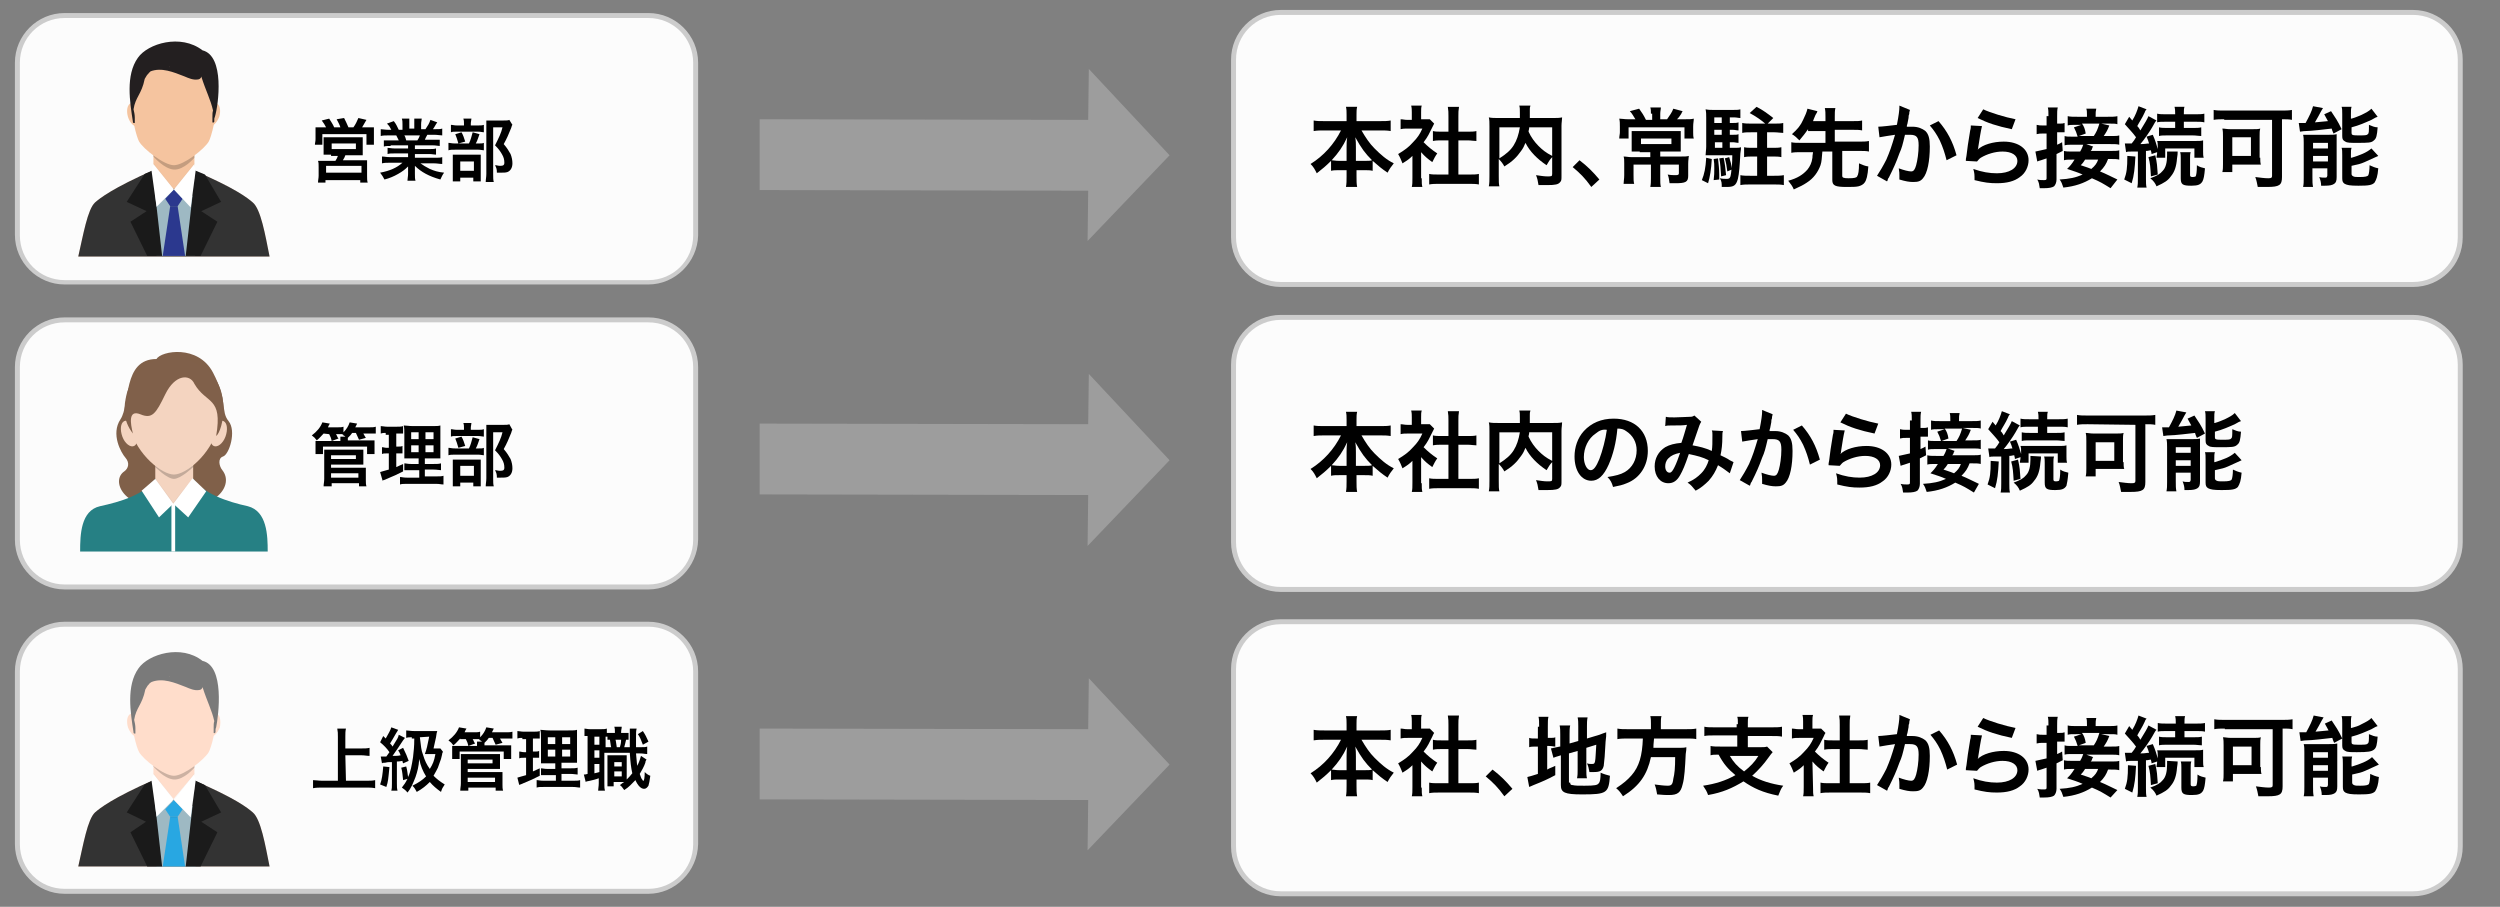 <?xml version="1.0" encoding="utf-8"?>
<!-- Generator: Adobe Illustrator 29.0.1, SVG Export Plug-In . SVG Version: 9.03 Build 54978)  -->
<svg version="1.0" id="Layer_1" xmlns="http://www.w3.org/2000/svg" xmlns:xlink="http://www.w3.org/1999/xlink" x="0px" y="0px"
	 viewBox="0 0 402.5 146" style="enable-background:new 0 0 402.5 146;" xml:space="preserve">
<rect x="0" y="0" width="402.5" height="146" fill="#808080" stroke="none"/>
<style type="text/css">
	.st0{fill-rule:evenodd;clip-rule:evenodd;fill:#FCFCFC;}
	.st1{fill:#CCCCCC;}
	.st2{fill-rule:evenodd;clip-rule:evenodd;fill:#FFDDCB;}
	.st3{fill-rule:evenodd;clip-rule:evenodd;fill:#333333;}
	.st4{fill-rule:evenodd;clip-rule:evenodd;fill:#F5C49F;}
	.st5{fill-rule:evenodd;clip-rule:evenodd;fill:#9EB9C3;}
	.st6{fill-rule:evenodd;clip-rule:evenodd;fill:#1A1A1A;}
	.st7{fill-rule:evenodd;clip-rule:evenodd;fill:#1B1B1B;}
	.st8{fill-rule:evenodd;clip-rule:evenodd;fill:#2B388E;}
	.st9{fill-rule:evenodd;clip-rule:evenodd;fill:#FFFFFF;}
	.st10{opacity:0.2;enable-background:new    ;}
	.st11{fill:#231F20;}
	.st12{opacity:5.000000e-02;enable-background:new    ;}
	.st13{opacity:0.1;fill-rule:evenodd;clip-rule:evenodd;enable-background:new    ;}
	.st14{fill:#9D9D9D;}
	.st15{fill-rule:evenodd;clip-rule:evenodd;fill:#806049;}
	.st16{fill-rule:evenodd;clip-rule:evenodd;fill:#268084;}
	.st17{fill-rule:evenodd;clip-rule:evenodd;fill:#F4D4C0;}
	.st18{opacity:0.2;fill-rule:evenodd;clip-rule:evenodd;enable-background:new    ;}
	.st19{fill-rule:evenodd;clip-rule:evenodd;fill:#80604A;}
	.st20{opacity:5.000000e-02;fill-rule:evenodd;clip-rule:evenodd;enable-background:new    ;}
	.st21{fill-rule:evenodd;clip-rule:evenodd;fill:#28A7E2;}
	.st22{fill:#7A7A7A;}
</style>
<g>
	<path class="st0" d="M104.4,45.4h-94c-4.2,0-7.6-3.4-7.6-7.6V10.1c0-4.2,3.4-7.6,7.6-7.6h94c4.2,0,7.6,3.4,7.6,7.6v27.8
		C111.9,42,108.5,45.4,104.4,45.4z"/>
	<path class="st1" d="M104.4,45.8h-94c-4.4,0-8-3.6-8-8V10.1c0-4.4,3.6-8,8-8h94c4.4,0,8,3.6,8,8v27.8
		C112.3,42.2,108.7,45.8,104.4,45.8z M10.4,2.9c-4,0-7.2,3.2-7.2,7.2v27.8c0,4,3.2,7.2,7.2,7.2h94c4,0,7.2-3.2,7.2-7.2V10.1
		c0-4-3.2-7.2-7.2-7.2C104.4,2.9,10.4,2.9,10.4,2.9z"/>
</g>
<g>
	<path class="st0" d="M388.5,45.9H206.2c-4.2,0-7.6-3.4-7.6-7.6V9.6c0-4.2,3.4-7.6,7.6-7.6h182.3c4.2,0,7.6,3.4,7.6,7.6v28.6
		C396.1,42.5,392.7,45.9,388.5,45.9z"/>
	<path class="st1" d="M388.5,46.2H206.2c-4.4,0-8-3.6-8-8V9.6c0-4.4,3.6-8,8-8h182.3c4.4,0,8,3.6,8,8v28.6
		C396.5,42.7,392.9,46.2,388.5,46.2z M206.2,2.4c-4,0-7.2,3.2-7.2,7.2v28.6c0,4,3.2,7.2,7.2,7.2h182.3c4,0,7.2-3.2,7.2-7.2V9.6
		c0-4-3.2-7.2-7.2-7.2C388.5,2.4,206.2,2.4,206.2,2.4z"/>
</g>
<g>
	<path class="st2" d="M24.9,27.3c-6.8,3-8.8,4.6-9.6,5.3c-1.2,1.1-1.9,5.2-2.7,8.7H28h15.4c-0.7-3.5-1.4-7.6-2.7-8.7
		c-0.8-0.7-2.8-2.3-9.6-5.2L24.9,27.3z"/>
	<path class="st3" d="M24.9,27.3c-6.8,3-8.8,4.6-9.6,5.3c-1.2,1.1-1.9,5.2-2.7,8.7H28h15.4c-0.7-3.5-1.4-7.6-2.7-8.7
		c-0.8-0.7-2.8-2.3-9.6-5.2L24.9,27.3z"/>
	<path class="st4" d="M24.7,21.3v5v2.5c1.8,2.1,4.8,2.2,6.6,0v-2.5v-5C31.3,17.3,24.7,17.3,24.7,21.3z"/>
	<path class="st4" d="M21.1,16.6c0.6-0.2,1.3,0.5,1.6,1.5c0.3,1,0.1,2-0.5,2.2s-1.3-0.5-1.6-1.5C20.3,17.8,20.5,16.8,21.1,16.6z"/>
	<path class="st4" d="M34.8,16.6c-0.6-0.2-1.3,0.5-1.7,1.5c-0.3,1-0.1,2,0.5,2.2s1.3-0.5,1.7-1.5C35.6,17.8,35.4,16.8,34.8,16.6z"/>
	<path class="st5" d="M28,30.5c0,0-4.6,1.1-4.6,1.4s1.8,9.3,1.8,9.3h6.2l0.7-9.3L28,30.5z"/>
	<polygon class="st6" points="24.7,27.4 24.7,28.8 26.1,41.2 23.7,41.2 21,35.7 23.6,34 20.4,32.5 23.3,28 	"/>
	<polygon class="st7" points="31.3,27.4 31.3,28.8 29.9,41.2 32.3,41.2 35,35.7 32.4,34 35.6,32.5 33,28.1 	"/>
	<path class="st8" d="M26.6,32l0.8,1.2c0.4,0,0.8,0,1.2,0l0.8-1.2L28,30.5L26.6,32z"/>
	<polygon class="st8" points="27.4,33.2 26.2,41.2 29.8,41.2 28.6,33.2 	"/>
	<path class="st9" d="M24.7,26.4l-0.3,1.1l0.8,5.8l2.8-2.8L24.7,26.4z"/>
	<path class="st10" d="M24.7,25v0.2c0,0,1.7,2,3.3,2.1c1.6,0.1,3.3-1.9,3.3-1.9V25"/>
	<g>
		<path class="st4" d="M28,7.8c-10.1,0-6.3,13.9-5.6,15c0.7,1.2,4,3.8,5.6,3.8s4.9-2.6,5.6-3.8C34.3,21.7,38.1,7.8,28,7.8z"/>
		<path class="st11" d="M32.6,8.1C29.1,5.4,23.8,7,22.2,9.3c-2,2.8-1.3,7.1-0.8,10.3l0,0v0.1l0.1,0.1c0,0,0.1,0,0.2,0l0,0
			c0-0.3,0-0.8,0-0.9c0-0.4-0.1-0.9-0.2-1.3c0.3-2,1.3-2.4,1.8-4.9c0.1-0.2,0.2-0.3,0.3-0.5c0.1-0.2,0.3-0.3,0.4-0.5
			c0.1-0.1,0.2-0.1,0.2-0.2c1.8-0.7,3.7,0.1,5.5,0.8c0.7,0.3,1.4,0.6,2.1,0.5c0.3,0,0.6-0.2,0.6-0.5c0.8,2.5,1.5,3.7,1.9,5.5
			c-0.1,0.3-0.1,0.6-0.1,1c0,0,0,0.6,0,0.9l0,0c0,0,0.2,0.1,0.2,0l0.1-0.1c0-0.1,0-0.2,0-0.3c0-0.2,0-0.3,0.1-0.5
			C35.2,16.8,36.2,9,32.6,8.1z M27.4,10.8c-0.1,0-0.1,0-0.2-0.1C27.3,10.8,27.4,10.8,27.4,10.8L27.4,10.8z"/>
	</g>
	<path class="st9" d="M31.3,26.4l0.2,1.1l-0.8,5.9L28,30.5L31.3,26.4z"/>
	<polyline class="st12" points="24.7,26.4 28,30.5 31.3,26.4 31.3,26.3 28,30.4 24.7,26.3 24.7,26.4 	"/>
	<polygon class="st13" points="27.4,33.2 28.6,33.2 28.6,33.3 27.4,33.3 	"/>
</g>
<g>
	<path d="M52.5,20.5c-0.2-0.4-0.4-0.7-0.7-1.1l1.2-0.3c0.3,0.5,0.6,0.9,0.8,1.4h1c-0.1-0.4-0.4-0.9-0.6-1.3l1.2-0.2
		c0.2,0.4,0.5,1,0.7,1.5h0.8c0.3-0.4,0.6-1,0.8-1.5l1.3,0.3c-0.2,0.3-0.5,0.9-0.7,1.2H59c0.6,0,0.8,0,1.2,0c0,0.3,0,0.5,0,1v0.9
		c0,0.4,0,0.6,0,0.9H59v-1.7h-7.1v1.7h-1.2c0-0.3,0.1-0.5,0.1-0.9v-0.9c0-0.4,0-0.6,0-1c0.4,0,0.7,0,1.2,0H52.5z M53.3,24.9
		c-0.6,0-0.8,0-1.2,0c0-0.3,0-0.5,0-1v-1c0-0.4,0-0.6,0-0.8c0.2,0,0.5,0,0.8,0h4.7c0.3,0,0.6,0,0.8,0c0,0.2,0,0.4,0,0.9v1
		c0,0.6,0,0.7,0,1c-0.4,0-0.6,0-1.2,0h-1.6c-0.1,0.3-0.2,0.5-0.4,0.8h2.9c0.5,0,0.8,0,1,0c0,0.3,0,0.5,0,1.1v1.4
		c0,0.5,0,0.8,0.1,1.1H58V29h-5.6v0.4h-1.2c0-0.4,0.1-0.7,0.1-1.1v-1.4c0-0.5,0-0.7-0.1-1c0.3,0,0.6,0,1,0H54
		c0.2-0.3,0.3-0.5,0.4-0.8h-1.1V24.9z M52.5,27.8h5.7v-1.1h-5.7V27.8z M53.4,24h3.9v-0.9h-3.9V24z"/>
	<path d="M62.9,23.5c-0.5,0-0.8,0-1.1,0.1v-1c0.3,0,0.6,0,1.1,0h1.3c-0.2-0.4-0.3-0.6-0.4-0.8h-1.2c-0.5,0-1,0-1.3,0.1v-1.1
		c0.3,0,0.7,0.1,1.3,0.1H63c-0.2-0.4-0.3-0.6-0.7-1l1.1-0.4c0.4,0.5,0.5,0.8,0.8,1.4h0.6V20c0-0.3,0-0.6-0.1-0.9h1.2
		c0,0.2,0,0.4,0,0.8v0.8h0.8v-0.8c0-0.4,0-0.6,0-0.8h1.2c0,0.2-0.1,0.5-0.1,0.9v0.8h0.7c0.4-0.6,0.6-0.9,0.8-1.5l1.1,0.4
		c-0.3,0.4-0.4,0.7-0.7,1.1H70c0.6,0,0.9,0,1.2-0.1v1.1c-0.3,0-0.8-0.1-1.3-0.1h-1.1c-0.2,0.4-0.3,0.5-0.4,0.8h1.3
		c0.5,0,0.8,0,1.1,0v1c-0.3,0-0.6-0.1-1.1-0.1h-2.9V24h2.3c0.5,0,0.8,0,1.1-0.1v1c-0.3,0-0.6-0.1-1.1-0.1h-2.3v0.6h3.1
		c0.6,0,1,0,1.3-0.1v1.1c-0.4,0-0.8-0.1-1.3-0.1h-2.2c0.4,0.3,0.9,0.6,1.5,0.9c0.7,0.3,1.3,0.5,2.3,0.6c-0.3,0.4-0.4,0.7-0.6,1.1
		c-1.8-0.5-3.1-1.2-4.1-2.2c0,0.4,0,0.5,0,0.8V28c0,0.5,0,0.8,0.1,1.1h-1.3c0-0.3,0.1-0.7,0.1-1.1v-0.5c0-0.3,0-0.3,0-0.7
		c-0.5,0.5-0.9,0.8-1.6,1.2c-0.7,0.4-1.4,0.7-2.2,0.9c-0.2-0.4-0.4-0.7-0.7-1.1c1.6-0.3,2.7-0.8,3.6-1.6h-2c-0.5,0-0.9,0-1.3,0.1
		v-1.1c0.4,0,0.7,0.1,1.3,0.1h2.9v-0.6h-2.2c-0.5,0-0.8,0-1.1,0.1v-1c0.3,0,0.6,0.1,1.1,0.1h2.2v-0.5h-2.8V23.5z M67.2,22.6
		c0.2-0.3,0.3-0.5,0.4-0.8h-2.5c0.2,0.3,0.2,0.5,0.3,0.8H67.2z"/>
	<path d="M77,23.1c0.5,0,0.7,0,0.9-0.1v1.2c-0.2,0-0.5-0.1-0.9-0.1h-3.7c-0.5,0-0.8,0-1.1,0.1V23c0.3,0,0.5,0.1,1.1,0.1h2.2
		c0.3-0.6,0.4-1.1,0.6-1.8l1.1,0.3c-0.2,0.5-0.3,1-0.6,1.5H77z M76.9,20.2c0.5,0,0.7,0,1-0.1v1.2c-0.2,0-0.5-0.1-0.9-0.1h-3.5
		c-0.4,0-0.7,0-0.9,0.1v-1.2c0.3,0,0.5,0.1,1,0.1h1.1v-0.3c0-0.3,0-0.5-0.1-0.8h1.3c0,0.2-0.1,0.5-0.1,0.8v0.3H76.9z M74.1,29.2
		h-1.2c0-0.3,0-0.6,0-1v-2.4c0-0.5,0-0.6,0-0.9c0.3,0,0.5,0,0.9,0h2.8c0.5,0,0.6,0,0.8,0c0,0.2,0,0.3,0,0.8v2.7c0,0.4,0,0.6,0,0.8
		h-1.2v-0.6h-2.1L74.1,29.2L74.1,29.2z M74.3,21.3c0.3,0.5,0.4,0.9,0.6,1.5l-1.1,0.3c-0.2-0.7-0.3-1-0.5-1.5L74.3,21.3z M74.1,27.5
		h2.2V26h-2.2V27.5z M82.5,20.1c-0.1,0.1-0.1,0.2-0.2,0.5c-0.4,1-0.7,1.7-1.2,2.6c0.6,0.7,0.8,1.1,1.1,1.6c0.2,0.5,0.3,1,0.3,1.5
		c0,0.7-0.3,1.2-0.8,1.4c-0.3,0.1-0.6,0.1-1.1,0.1c-0.2,0-0.3,0-0.6,0c0-0.6-0.1-0.8-0.3-1.2c0.3,0,0.5,0.1,0.8,0.1
		c0.5,0,0.7-0.1,0.7-0.5c0-0.5-0.1-0.9-0.4-1.4s-0.5-0.8-1.1-1.4c0.6-1.2,1-2,1.2-2.9h-1.5V28c0,0.6,0,1,0.1,1.3h-1.3
		c0-0.4,0.1-0.8,0.1-1.3v-7.7c0-0.3,0-0.6,0-0.9c0.3,0,0.5,0,0.9,0h1.9c0.4,0,0.7,0,0.9-0.1L82.5,20.1z"/>
</g>
<g>
	<path d="M213.2,21c-0.6,0-1.1,0-1.7,0.1v-1.7c0.5,0.1,1,0.1,1.7,0.1h3.6v-1c0-0.5,0-0.9-0.1-1.3h1.8c-0.1,0.4-0.1,0.8-0.1,1.3v1
		h3.8c0.7,0,1.2,0,1.7-0.1v1.7c-0.6-0.1-1-0.1-1.7-0.1h-3c0.7,1.2,1.3,2.1,2.1,2.9c1,1,1.9,1.8,3.1,2.4c-0.4,0.5-0.7,0.9-1,1.5
		c-0.9-0.6-1.5-1.1-2.4-1.9v1.6c-0.4-0.1-0.8-0.1-1.4-0.1h-1.2v1c0,0.7,0,1.2,0.1,1.7h-1.8c0.1-0.5,0.1-1.1,0.1-1.7v-1h-1.1
		c-0.6,0-1,0-1.4,0.1v-1.6c-0.8,0.8-1.4,1.3-2.3,2c-0.3-0.6-0.5-1-1-1.5c2.1-1.3,3.8-3.2,4.9-5.4H213.2z M216.8,23.7
		c0-0.4,0-1,0.1-1.6c-0.7,1.5-1.4,2.5-2.5,3.7c0.3,0,0.6,0.1,1.2,0.1h1.2V23.7z M219.7,25.9c0.6,0,0.9,0,1.2-0.1
		c-1.1-1.1-1.7-1.9-2.7-3.7c0.1,0.6,0.1,1.1,0.1,1.6v2.2H219.7z"/>
	<path d="M228.9,28.7c0,0.7,0,1,0.1,1.4h-1.7c0.1-0.4,0.1-0.8,0.1-1.5v-3.5c-0.5,0.5-0.8,0.7-1.6,1.2c-0.2-0.5-0.4-1-0.7-1.5
		c1-0.6,1.7-1.1,2.4-1.9c0.7-0.7,1.1-1.3,1.5-2.2h-2.3c-0.5,0-0.8,0-1.2,0.1v-1.6c0.4,0,0.6,0.1,1.1,0.1h0.7v-1.2
		c0-0.4,0-0.7-0.1-1.1h1.7c-0.1,0.3-0.1,0.6-0.1,1.1v1.1h0.6c0.4,0,0.6,0,0.8,0l0.7,0.7c-0.1,0.2-0.2,0.4-0.3,0.6
		c-0.5,1-0.7,1.5-1.4,2.4c0.7,0.7,1.3,1.2,2.2,1.8c-0.3,0.4-0.5,0.8-0.8,1.4c-0.7-0.5-1.2-0.9-1.8-1.6v4.2H228.9z M234.8,28.1h1.7
		c0.7,0,1.2,0,1.6-0.1v1.7c-0.5-0.1-1-0.1-1.6-0.1h-4.8c-0.6,0-1.1,0-1.6,0.1V28c0.4,0.1,0.9,0.1,1.6,0.1h1.5v-5.5h-1.1
		c-0.5,0-0.9,0-1.4,0.1v-1.6c0.4,0.1,0.8,0.1,1.4,0.1h1.1v-2.5c0-0.6,0-0.9-0.1-1.5h1.8c-0.1,0.6-0.1,0.9-0.1,1.5v2.5h1.5
		c0.6,0,1,0,1.4-0.1v1.6c-0.4,0-0.9-0.1-1.4-0.1h-1.5L234.8,28.1L234.8,28.1z"/>
	<path d="M249.9,25.3c-0.4,0.4-0.6,0.8-0.9,1.3c-1.5-1-2.7-2.2-3.4-3.6c-0.2,0.5-0.4,0.9-0.7,1.3c-0.7,1-1.4,1.7-2.7,2.5
		c-0.2-0.4-0.5-0.8-0.9-1.2v2.7c0,0.9,0,1.3,0.1,1.7h-1.7c0.1-0.5,0.1-1,0.1-1.7v-8c0-0.6,0-1-0.1-1.4c0.5,0.1,0.9,0.1,1.6,0.1h3.4
		c0-0.3,0-0.5,0-0.8c0-0.6,0-0.9-0.1-1.2h1.8c-0.1,0.3-0.1,0.4-0.1,0.7c0,0.2,0,0.2,0,0.8c0,0.3,0,0.3,0,0.5h3.6
		c0.8,0,1.1,0,1.6-0.1c0,0.4-0.1,0.8-0.1,1.4v8c0,0.6,0,0.8-0.2,1c-0.3,0.4-0.8,0.5-2.1,0.5c-0.4,0-0.8,0-1.4,0
		c-0.1-0.7-0.2-1.1-0.4-1.6c0.7,0.1,1.3,0.2,1.8,0.2c0.7,0,0.8,0,0.8-0.4V25.3z M241.4,25.5c1.1-0.7,1.8-1.3,2.3-2.1
		c0.5-0.8,0.8-1.7,1-2.9h-3.3V25.5z M246.2,20.5c0,0.4-0.1,0.4-0.1,0.7c0.4,0.9,1,1.7,1.6,2.3c0.6,0.6,1.2,1.1,2.2,1.6v-4.6H246.2z"
		/>
	<path d="M254.3,25.8c1.3,1,2.1,1.8,3.2,3.1l-1.3,1.2c-1-1.4-1.8-2.2-3-3.2L254.3,25.8z"/>
	<path d="M265.8,18.3c0-0.4,0-0.7-0.1-1h1.7c0,0.3-0.1,0.6-0.1,1v0.9h1.1c0.4-0.6,0.8-1.1,1-1.7l1.5,0.4c-0.1,0.2-0.2,0.3-0.2,0.4
		c-0.4,0.6-0.4,0.6-0.7,0.9h1.2c0.8,0,1.1,0,1.5-0.1c0,0.4-0.1,0.7-0.1,1.3v0.9c0,0.4,0,0.7,0.1,1h-1.5v-1.8h-9v1.8h-1.5
		c0-0.4,0.1-0.7,0.1-1v-0.9c0-0.5,0-0.9-0.1-1.3c0.4,0,0.8,0.1,1.4,0.1h1.2c-0.4-0.6-0.5-0.9-0.9-1.3l1.5-0.4c0.5,0.7,0.7,1,1.1,1.8
		h1v-1H265.8z M264,24.4c-0.6,0-1,0-1.3,0c0-0.3,0-0.5,0-1.2v-1c0-0.5,0-0.8,0-1.1c0.4,0,0.8,0,1.3,0h5.3c0.6,0,1,0,1.3,0
		c0,0.3,0,0.6,0,1.1v1c0,0.6,0,0.9,0,1.2c-0.4,0-0.9,0-1.4,0h-1.9v0.8h3.2c0.7,0,1.1,0,1.4-0.1c0,0.3-0.1,0.6-0.1,1.3v1.9
		c0,1-0.4,1.2-2.1,1.2c-0.2,0-0.3,0-0.9,0c-0.1-0.6-0.1-0.9-0.3-1.4c0.5,0.1,1,0.1,1.3,0.1c0.4,0,0.5-0.1,0.5-0.3v-1.4h-3v2.1
		c0,0.7,0,1.1,0.1,1.5h-1.7c0.1-0.5,0.1-0.9,0.1-1.5v-2.1H263v1.7c0,0.7,0,1,0.1,1.4h-1.7c0-0.4,0.1-0.8,0.1-1.4v-1.9
		c0-0.5,0-0.8-0.1-1.1c0.4,0,0.8,0.1,1.3,0.1h3v-0.8H264V24.4z M264.2,22.3v0.9h4.9v-0.9H264.2z"/>
	<path d="M275.6,25.6c-0.1,1.7-0.3,2.9-0.6,3.9l-1-0.5c0.4-1,0.6-1.9,0.7-3.6L275.6,25.6z M278.5,23.8h0.7c0.6,0,0.8,0,1.1-0.1
		c0,0.2,0,0.4-0.1,1c-0.1,1.9-0.2,3.3-0.4,4.1c-0.3,1.1-0.7,1.3-1.8,1.3c-0.2,0-0.4,0-0.8,0c0-0.6,0-0.9-0.3-1.4
		c0.4,0.1,0.8,0.1,1.1,0.1c0.5,0,0.6-0.2,0.7-0.9c0.1-0.7,0.2-1.6,0.2-2.9h-3.3c-0.4,0-0.6,0-1,0c0-0.4,0.1-0.9,0.1-1.4V19
		c0-0.6,0-0.9-0.1-1.4c0.5,0.1,0.8,0.1,1.4,0.1h2.8c0.7,0,1.1,0,1.4-0.1V19c-0.3,0-0.6-0.1-1-0.1h-0.7v0.9h0.5c0.4,0,0.6,0,0.9-0.1
		V21c-0.3,0-0.6-0.1-0.9-0.1h-0.5v0.8h0.5c0.5,0,0.7,0,0.9-0.1V23c-0.3,0-0.6-0.1-0.9-0.1h-0.5L278.5,23.8L278.5,23.8z M276.6,25.5
		c0.1,0.9,0.2,1.8,0.2,2.6c0,0.2,0,0.5,0,0.8l-0.9,0.1c0.1-0.8,0.1-1.2,0.1-1.9c0-0.6,0-0.9-0.1-1.5L276.6,25.5z M277.2,18.9H276
		v0.9h1.2V18.9z M277.2,20.9H276v0.8h1.2V20.9z M276.1,22.9v0.9h1.2v-0.9H276.1z M277.5,25.4c0.2,0.9,0.3,1.7,0.4,2.8l-0.8,0.2
		c-0.1-1.3-0.1-2-0.3-2.9L277.5,25.4z M278.4,25.3c0.2,0.7,0.4,1.2,0.4,2l-0.7,0.3c-0.1-0.8-0.2-1.4-0.4-2.1L278.4,25.3z
		 M284.2,19.9c-0.7-0.6-1.4-1.1-2.5-1.7l1.1-1c1,0.5,1.8,1.1,2.7,1.8l-0.9,0.9h1.1c0.6,0,1,0,1.4-0.1v1.6c-0.4,0-0.9-0.1-1.4-0.1
		h-1.2v2.5h0.9c0.6,0,1,0,1.4-0.1v1.6c-0.4-0.1-0.9-0.1-1.4-0.1h-0.9v3.1h1.1c0.5,0,1.1,0,1.6-0.1v1.6c-0.5-0.1-1-0.1-1.6-0.1h-3.8
		c-0.6,0-1.1,0-1.6,0.1v-1.6c0.4,0.1,1,0.1,1.6,0.1h1.1v-3.1h-0.7c-0.5,0-1,0-1.4,0.1v-1.6c0.4,0.1,0.8,0.1,1.4,0.1h0.7v-2.5h-1
		c-0.6,0-1,0-1.4,0.1v-1.6c0.5,0.1,0.9,0.1,1.4,0.1C281.9,19.9,284.2,19.9,284.2,19.9z"/>
	<path d="M291.1,20.8c-0.5,0.7-0.8,1.1-1.4,1.8c-0.5-0.5-0.7-0.7-1.2-1c0.9-0.8,1.4-1.4,1.8-2.3c0.3-0.6,0.6-1.3,0.7-1.8l1.6,0.4
		c0,0.1-0.1,0.3-0.3,0.6c-0.3,0.7-0.3,0.7-0.4,1h2v-0.7c0-0.6,0-0.9-0.1-1.4h1.7c-0.1,0.4-0.1,0.8-0.1,1.4v0.7h2.9
		c0.7,0,1.1,0,1.5-0.1V21c-0.4-0.1-0.9-0.1-1.5-0.1h-2.9v1.9h3.9c0.7,0,1.1,0,1.6-0.1v1.7c-0.4-0.1-0.9-0.1-1.6-0.1h-2.7v4
		c0,0.3,0.2,0.4,1,0.4c1,0,1.3-0.1,1.4-0.3c0.2-0.3,0.3-0.9,0.3-2.1c0.7,0.3,0.9,0.4,1.5,0.5c-0.1,1.5-0.3,2.2-0.6,2.6
		c-0.2,0.3-0.6,0.5-1,0.6s-1.1,0.1-1.9,0.1c-1.8,0-2.3-0.2-2.3-1.1v-4.6h-1.6c-0.1,1.1-0.1,1.6-0.3,2.2c-0.4,1.1-1.1,2.1-2.2,2.8
		c-0.6,0.4-1,0.6-2.1,1.1c-0.2-0.5-0.5-0.9-0.9-1.4c1.5-0.4,2.4-1,3.1-1.8c0.4-0.5,0.7-1.1,0.8-1.9c0-0.2,0-0.3,0.1-0.9H290
		c-0.7,0-1.1,0-1.6,0.1v-1.7c0.4,0.1,0.9,0.1,1.6,0.1h3.9v-1.9h-2.8V20.8z"/>
	<path d="M307.5,17.7c0,0.1-0.1,0.3-0.1,0.4c0,0.2,0,0.3-0.1,0.5c0,0.3,0,0.3-0.2,1.3c-0.1,0.3-0.1,0.3-0.1,0.5c0.4,0,0.6,0,0.9,0
		c0.9,0,1.6,0.3,2.1,0.7c0.5,0.5,0.7,1.2,0.7,2.5c0,2.4-0.4,4.3-1.1,5.1c-0.4,0.5-0.8,0.6-1.6,0.6c-0.6,0-1.2-0.1-2.2-0.4
		c0-0.3,0-0.5,0-0.6c0-0.4,0-0.6-0.1-1.2c0.8,0.3,1.6,0.5,2,0.5s0.6-0.3,0.8-1c0.2-0.7,0.4-2,0.4-3.2c0-1.3-0.3-1.7-1.4-1.7
		c-0.3,0-0.5,0-0.8,0c-0.4,1.7-0.5,2.1-0.9,3c-0.5,1.4-0.9,2.3-1.7,3.9c-0.1,0.1-0.1,0.1-0.2,0.4c0,0.1,0,0.1-0.1,0.2l-1.6-0.9
		c0.4-0.6,1-1.6,1.5-2.6c0.6-1.4,0.8-2,1.4-4c-0.7,0.1-2,0.3-2.5,0.4l-0.2-1.7c0.5,0,2.2-0.2,3-0.3c0.3-1.5,0.4-2.4,0.4-2.8
		c0-0.1,0-0.2,0-0.3L307.5,17.7z M312.1,19.5c1.4,1.6,2.3,3.3,2.9,5.5l-1.6,0.8c-0.3-1.2-0.6-2.1-1.1-3.2c-0.5-1-1-1.7-1.6-2.4
		L312.1,19.5z"/>
	<path d="M319.1,20.3c-0.2,0.8-0.4,2.1-0.6,3.4c0,0.2,0,0.2-0.1,0.4l0,0c0.8-0.8,2.5-1.3,4.2-1.3c2.4,0,4,1.2,4,3
		c0,1-0.5,2.1-1.4,2.7c-0.9,0.7-2.1,1-3.7,1c-1.2,0-2-0.1-3.6-0.5c0-0.9,0-1.1-0.2-1.8c1.4,0.5,2.6,0.7,3.8,0.7c2,0,3.3-0.8,3.3-2
		c0-0.9-0.9-1.5-2.4-1.5c-1.2,0-2.5,0.4-3.5,1c-0.3,0.2-0.3,0.3-0.6,0.6l-1.8-0.1c0-0.3,0-0.3,0.1-0.8c0.1-0.9,0.3-2.4,0.6-4.1
		c0.1-0.3,0.1-0.5,0.1-0.8L319.1,20.3z M319.3,17.6c1,0.5,3.6,1.3,5.2,1.6l-0.6,1.6c-2.4-0.5-3.9-1-5.5-1.8L319.3,17.6z"/>
	<path d="M329.8,18.7c0-0.7,0-1-0.1-1.4h1.6c-0.1,0.4-0.1,0.8-0.1,1.4v1.2h0.4c0.4,0,0.5,0,0.8-0.1v1.5c-0.3,0-0.5,0-0.8,0h-0.4v2
		c0.3-0.1,0.4-0.2,0.8-0.4l0.1,1.4c-0.4,0.2-0.6,0.3-1,0.5v4.1c0,0.5-0.2,0.9-0.4,1.1c-0.3,0.2-0.8,0.3-1.6,0.3c-0.2,0-0.3,0-0.7,0
		c-0.1-0.6-0.1-0.9-0.4-1.4c0.4,0.1,0.7,0.1,1.1,0.1s0.4-0.1,0.4-0.4v-3.1c-0.3,0.1-0.6,0.2-0.9,0.3c-0.3,0.1-0.4,0.1-0.6,0.2
		l-0.3-1.6c0.5-0.1,0.9-0.2,1.8-0.4v-2.5h-0.6c-0.4,0-0.6,0-1,0.1v-1.5c0.4,0.1,0.6,0.1,1,0.1h0.6v-1.5H329.8z M339.8,30.3
		c-1.3-0.8-1.6-1-3-1.6c-1.3,0.8-2.7,1.3-4.6,1.5c-0.2-0.6-0.3-0.9-0.6-1.3c1.6-0.1,2.6-0.3,3.7-0.8c-0.9-0.4-1.3-0.5-2.5-0.9
		c0.5-0.5,0.7-0.7,1.2-1.5h-0.4c-0.6,0-1,0-1.3,0.1v-1.5c0.4,0.1,0.7,0.1,1.4,0.1h1.2c0.3-0.5,0.4-0.8,0.5-1.1h-1.8
		c-0.5,0-0.9,0-1.2,0.1v-1.5c0.3,0.1,0.6,0.1,1.1,0.1h1c-0.2-0.7-0.3-0.9-0.6-1.5l1.2-0.4h-0.8c-0.8,0-1.1,0-1.4,0.1v-1.5
		c0.4,0.1,0.8,0.1,1.6,0.1h1.5v-0.3c0-0.4,0-0.7-0.1-1h1.6c-0.1,0.4-0.1,0.6-0.1,1v0.3h1.9c0.8,0,1.2,0,1.6-0.1V20
		c-0.3-0.1-0.6-0.1-1.4-0.1h-1.2l1.3,0.3c-0.3,0.8-0.5,1.1-0.9,1.7h1.1c0.8,0,1.1,0,1.4-0.1v1.5c-0.4-0.1-0.7-0.1-1.4-0.1h-3.9
		l1.1,0.4c-0.1,0.1-0.1,0.1-0.2,0.4c0,0.1-0.1,0.2-0.2,0.3h3.2c0.7,0,1.1,0,1.4-0.1v1.5c-0.4-0.1-0.7-0.1-1.4-0.1h-0.4
		c-0.3,0.8-0.6,1.3-1.3,2c1,0.4,1.5,0.7,2.8,1.3L339.8,30.3z M337.1,21.9c0.4-0.6,0.6-1,0.9-2h-2.8c0.3,0.4,0.5,0.9,0.6,1.6
		l-1.1,0.4H337.1z M335.7,25.7c-0.2,0.3-0.3,0.5-0.7,0.9c1.2,0.4,1.2,0.4,1.7,0.6c0.6-0.5,0.9-0.9,1.1-1.5H335.7z"/>
	<path d="M343.8,25.2c-0.1,1.9-0.2,3-0.6,4.3l-1.2-0.6c0.4-1.1,0.5-1.8,0.5-3.8L343.8,25.2z M342.1,23.1c0.2,0,0.3,0,0.6,0
		c0.1,0,0.2,0,0.5,0c0.4-0.5,0.4-0.5,0.7-1c-0.5-0.7-1.1-1.3-1.8-2.1l0.7-1.2l0.5,0.6c0.5-0.8,0.8-1.6,1-2.3l1.3,0.5
		c-0.1,0.1-0.2,0.2-0.3,0.5c-0.4,0.9-0.9,1.6-1.2,2.2c0.3,0.3,0.3,0.4,0.5,0.7c0.8-1.3,1.1-1.8,1.3-2.3l1.3,0.7
		c-0.2,0.2-0.2,0.2-0.7,1.1c-0.4,0.7-1.3,2-1.9,2.7c0.8,0,1-0.1,1.4-0.1c-0.1-0.4-0.2-0.6-0.4-1.1l1-0.3c0.4,0.9,0.6,1.6,0.8,2.3
		v-0.3c0-0.5,0-0.7-0.1-1c0.3,0,0.6,0,1.3,0h4.8c0.6,0,1,0,1.3-0.1c0,0.3,0,0.5,0,1v0.8c0,0.4,0,0.7,0.1,1h-1.5v-1.5h-4.7v1.5h-1.4
		c0-0.4,0.1-0.4,0.1-0.9l-0.9,0.3c0-0.3-0.1-0.4-0.1-0.6c-0.3,0-0.4,0.1-0.8,0.1v4.4c0,0.7,0,1.1,0.1,1.5h-1.5
		c0.1-0.5,0.1-0.8,0.1-1.5v-4.3c-0.2,0-0.4,0-0.5,0c-0.3,0-0.5,0-0.5,0c-0.5,0-0.7,0-0.9,0.1L342.1,23.1z M347,25
		c0.3,1.3,0.3,1.7,0.4,3.1l-1.1,0.3c-0.1-1.5-0.1-2-0.4-3.1L347,25z M350.6,24.5c0,0.3,0,0.3-0.1,1c-0.1,1.3-0.4,2.2-1,2.9
		c-0.5,0.7-1,1-2.3,1.6c-0.2-0.5-0.5-0.9-1-1.3c1.1-0.4,1.6-0.7,2-1.2c0.5-0.5,0.7-1.4,0.7-2.5c0-0.3,0-0.4,0-0.6h1.7V24.5z
		 M348.8,19.6c-0.7,0-1.2,0-1.5,0.1v-1.4c0.4,0.1,0.9,0.1,1.6,0.1h1.3v-0.1c0-0.4,0-0.7-0.1-1.1h1.6c-0.1,0.3-0.1,0.6-0.1,1.1v0.1
		h1.7c0.7,0,1.2,0,1.6-0.1v1.4c-0.4-0.1-0.8-0.1-1.5-0.1h-1.8v1h1.4c0.7,0,1,0,1.4-0.1v1.4c-0.4,0-0.8-0.1-1.4-0.1h-4
		c-0.6,0-1.1,0-1.4,0.1v-1.4c0.4,0.1,0.8,0.1,1.4,0.1h1.2v-1H348.8z M352.7,24.5c-0.1,0.3-0.1,0.6-0.1,1v2.7c0,0.2,0.1,0.3,0.4,0.3
		s0.5-0.1,0.5-0.1c0.1-0.2,0.2-0.7,0.2-1.8c0.4,0.3,0.9,0.4,1.3,0.5c-0.1,1.2-0.2,1.7-0.4,2.1c-0.3,0.5-0.7,0.7-1.8,0.7
		c-1.4,0-1.7-0.2-1.7-1.2v-3.2c0-0.4,0-0.7-0.1-1H352.7z"/>
	<path d="M358.1,19.2c-0.6,0-1.2,0-1.7,0.1v-1.6c0.5,0.1,1,0.1,1.7,0.1h9.2c0.6,0,1.2,0,1.7-0.1v1.6c-0.5-0.1-0.9-0.1-1.6-0.1v9.3
		c0,1.3-0.4,1.6-2.4,1.6c-0.4,0-0.9,0-1.5,0c-0.1-0.5-0.2-1.1-0.4-1.6c0.8,0.1,1.5,0.2,2.1,0.2c0.5,0,0.6-0.1,0.6-0.4v-9h-7.7V19.2z
		 M363.9,25.4c0,0.4,0,0.8,0.1,1.1c-0.2,0-0.3,0-0.5,0c-0.1,0-0.3,0-0.4,0c-0.2,0-0.3,0-0.4,0h-3.3v1.2h-1.6
		c0.1-0.4,0.1-0.8,0.1-1.3V22c0-0.5,0-0.9-0.1-1.3c0.4,0,0.7,0.1,1.3,0.1h3.5c0.6,0,1,0,1.3-0.1c-0.1,0.4-0.1,0.6-0.1,1.2v3.5H363.9
		z M359.4,25.1h3v-3h-3V25.1z"/>
	<path d="M370.1,19.8c0.2,0,0.5,0,0.7,0c0,0,0.1,0,0.2,0c0,0,0.1,0,0.2,0c0.6-1.1,1-1.9,1.2-2.7l1.6,0.3c-0.1,0.2-0.2,0.3-0.3,0.5
		c-0.2,0.4-0.7,1.3-1,1.8c0.9-0.1,1.2-0.1,2.1-0.2c-0.3-0.5-0.3-0.6-0.6-1.1l1.1-0.5c0.6,0.9,1.1,1.6,1.7,2.9l-1.3,0.7
		c-0.2-0.4-0.2-0.5-0.3-0.8c-0.9,0.1-3.3,0.4-4.2,0.4c-0.4,0-0.7,0.1-0.9,0.1L370.1,19.8z M370.9,23c0-0.5,0-0.9-0.1-1.3
		c0.3,0,0.6,0,1,0h3.1c0.6,0,0.9,0,1.3-0.1c0,0.4,0,0.6,0,1.3v5.6c0,0.6-0.1,0.9-0.4,1.1s-0.7,0.3-1.5,0.3c-0.1,0-0.3,0-0.6,0
		c0-0.5-0.1-0.9-0.3-1.4c0.3,0.1,0.6,0.1,0.9,0.1s0.3,0,0.4-0.3v-1.2h-2.4v1.4c0,0.7,0,1.1,0.1,1.6h-1.6c0.1-0.5,0.1-0.8,0.1-1.5V23
		z M372.4,23.9h2.4V23h-2.4V23.9z M372.4,26h2.4v-0.9h-2.4V26z M378.6,19.1c0.7-0.2,1.1-0.4,1.6-0.6c0.8-0.4,1.2-0.6,1.6-1l1,1.3
		c-0.3,0.1-0.3,0.1-1,0.5c-0.9,0.4-2,0.9-3.2,1.2v0.9c0,0.3,0.1,0.4,1,0.4c1.1,0,1.5,0,1.6-0.2c0.2-0.1,0.2-0.4,0.2-1.5
		c0.5,0.2,0.9,0.4,1.4,0.4c-0.1,1.3-0.2,1.8-0.6,2.1c-0.4,0.4-0.9,0.4-2.7,0.4c-1.1,0-1.6,0-1.9-0.2c-0.4-0.2-0.5-0.4-0.5-0.9v-3.5
		c0-0.5,0-0.9-0.1-1.2h1.6c-0.1,0.3-0.1,0.6-0.1,1.1v0.8H378.6z M378.6,25.4c1.3-0.4,2.4-0.8,3.2-1.5l1.1,1.2
		c-0.4,0.2-1.8,0.8-2.2,1c-0.7,0.3-0.8,0.3-2.1,0.6V28c0,0.2,0.1,0.3,0.3,0.4c0.2,0.1,0.5,0.1,1,0.1c0.9,0,1.3-0.1,1.4-0.3
		c0.1-0.2,0.2-0.8,0.2-1.6c0.4,0.2,0.9,0.4,1.4,0.5c-0.1,1.3-0.3,1.8-0.6,2.3c-0.4,0.4-0.9,0.5-2.6,0.5c-1.4,0-1.8-0.1-2.2-0.3
		c-0.3-0.2-0.4-0.4-0.4-0.9V25c0-0.6,0-0.9-0.1-1.2h1.6c-0.1,0.3-0.1,0.5-0.1,1.2v0.4H378.6z"/>
</g>
<polygon class="st14" points="175.2,19.3 122.3,19.2 122.3,30.6 175.2,30.7 175.1,38.8 188.3,25 175.3,11.1 "/>
<g>
	<path class="st0" d="M104.4,94.5h-94c-4.2,0-7.6-3.4-7.6-7.6V59.1c0-4.2,3.4-7.6,7.6-7.6h94c4.2,0,7.6,3.4,7.6,7.6v27.8
		C111.9,91.1,108.5,94.5,104.4,94.5z"/>
	<path class="st1" d="M104.4,94.9h-94c-4.4,0-8-3.6-8-8V59.1c0-4.4,3.6-8,8-8h94c4.4,0,8,3.6,8,8v27.8
		C112.3,91.3,108.7,94.9,104.4,94.9z M10.4,51.9c-4,0-7.2,3.2-7.2,7.2v27.8c0,4,3.2,7.2,7.2,7.2h94c4,0,7.2-3.2,7.2-7.2V59.1
		c0-4-3.2-7.2-7.2-7.2C104.4,51.9,10.4,51.9,10.4,51.9z"/>
</g>
<g>
	<path class="st0" d="M388.5,94.9H206.2c-4.2,0-7.6-3.4-7.6-7.6V58.7c0-4.2,3.4-7.6,7.6-7.6h182.3c4.2,0,7.6,3.4,7.6,7.6v28.6
		C396.1,91.5,392.7,94.9,388.5,94.9z"/>
	<path class="st1" d="M388.5,95.3H206.2c-4.4,0-8-3.6-8-8V58.7c0-4.4,3.6-8,8-8h182.3c4.4,0,8,3.6,8,8v28.6
		C396.5,91.7,392.9,95.3,388.5,95.3z M206.2,51.5c-4,0-7.2,3.2-7.2,7.2v28.6c0,4,3.2,7.2,7.2,7.2h182.3c4,0,7.2-3.2,7.2-7.2V58.7
		c0-4-3.2-7.2-7.2-7.2H206.2z"/>
</g>
<g>
	<path d="M52.1,69.8c-0.4,0.4-0.6,0.7-1.1,1.1c-0.3-0.4-0.4-0.5-0.8-0.8c0.8-0.6,1.4-1.3,1.7-2.1l1.2,0.2c-0.2,0.3-0.2,0.4-0.3,0.6
		h1.5c0.5,0,0.7,0,1-0.1v0.9c0.5-0.5,0.8-1,1-1.6l1.2,0.2c-0.2,0.4-0.2,0.4-0.3,0.6h2.2c0.5,0,0.8,0,1.1-0.1v1.1c-0.3,0-0.5,0-1,0
		h-1c0.2,0.4,0.3,0.5,0.4,0.7l-1.1,0.3c-0.2-0.4-0.3-0.7-0.5-1.1h-0.6c-0.2,0.3-0.3,0.4-0.7,0.8v0.2v0.2h3.1c0.6,0,0.8,0,1.2,0
		c0,0.2,0,0.3,0,0.7v0.8c0,0.3,0,0.5,0,0.7h-1.2v-1.2H52v1.2h-1.2c0-0.2,0-0.4,0-0.7v-0.7c0-0.3,0-0.5,0-0.7c0.3,0,0.5,0,1.2,0h2.8
		v-0.2c0-0.2,0-0.4,0-0.5h0.8c-0.2-0.2-0.3-0.2-0.5-0.3l0.2-0.1c-0.2,0-0.3,0-0.5,0h-0.7c0.2,0.3,0.2,0.5,0.4,0.7L53.4,71
		c-0.1-0.5-0.2-0.7-0.4-1.1L52.1,69.8L52.1,69.8z M52.1,78.3c0-0.4,0.1-0.7,0.1-1.2v-4c0-0.3,0-0.5,0-0.7c0.3,0,0.6,0,0.9,0h4.5
		c0.4,0,0.7,0,0.9,0c0,0.2,0,0.4,0,0.7v0.8c0,0.4,0,0.6,0,0.9c-0.3,0-0.5,0-0.9,0h-4.3v0.5H58c0.4,0,0.6,0,0.9,0c0,0.3,0,0.6,0,0.9
		v1.1c0,0.4,0,0.7,0.1,1h-1.2v-0.5h-4.4v0.5C53.4,78.3,52.1,78.3,52.1,78.3z M53.3,73.9h4v-0.6h-4V73.9z M53.3,76.9h4.4v-0.7h-4.4
		V76.9z"/>
	<path d="M62.1,69.7c-0.4,0-0.5,0-0.8,0.1v-1.2c0.3,0,0.6,0.1,1,0.1h1.6c0.4,0,0.7,0,1-0.1v1.2c-0.3,0-0.5,0-0.8,0h-0.3v2.1h0.3
		c0.3,0,0.5,0,0.7-0.1V73c-0.2,0-0.4,0-0.7,0h-0.3v2.2c0.5-0.2,0.6-0.3,1.1-0.5v1.2c-1,0.5-1.4,0.7-3.1,1.4c-0.1,0-0.1,0-0.2,0.1
		L61.2,76c0.4-0.1,0.6-0.2,1.4-0.4V73h-0.4c-0.3,0-0.5,0-0.7,0.1V72c0.3,0,0.4,0.1,0.8,0.1h0.3V70h-0.5V69.7z M67.4,75.7h-1.2
		c-0.6,0-0.9,0-1.1,0v-1.1c0.3,0,0.5,0.1,1.1,0.1h1.2v-0.9h-1c-0.7,0-1,0-1.3,0c0-0.3,0-0.3,0-1.4V70c0-0.7,0-1.1-0.1-1.5
		c0.4,0,0.8,0.1,1.5,0.1h3c0.8,0,1.1,0,1.4-0.1c0,0.3,0,0.8,0,1.5v2.3c0,0.8,0,1.2,0,1.5c-0.4,0-0.5,0-1.2,0h-1.3v0.9h1.4
		c0.6,0,0.8,0,1.2-0.1v1.1c-0.3,0-0.6-0.1-1.2-0.1h-1.4v1.1h1.8c0.6,0,0.9,0,1.2-0.1V78c-0.4,0-0.6-0.1-1.2-0.1h-4.6
		c-0.6,0-0.9,0-1.2,0.1v-1.2c0.3,0,0.5,0.1,1.1,0.1h2v-1.2H67.4z M66.2,69.6v1.1h1.2v-1.1H66.2z M66.2,71.7v1.1h1.2v-1.1H66.2z
		 M68.5,70.7h1.3v-1.1h-1.3V70.7z M68.5,72.8h1.3v-1.1h-1.3V72.8z"/>
	<path d="M77,72.2c0.5,0,0.7,0,0.9-0.1v1.2c-0.2,0-0.5-0.1-0.9-0.1h-3.7c-0.5,0-0.8,0-1.1,0.1v-1.2c0.3,0,0.5,0.1,1.1,0.1h2.2
		c0.3-0.6,0.4-1.1,0.6-1.8l1.1,0.3c-0.2,0.5-0.3,1-0.6,1.5H77z M76.9,69.2c0.5,0,0.7,0,1-0.1v1.2c-0.2,0-0.5-0.1-0.9-0.1h-3.5
		c-0.4,0-0.7,0-0.9,0.1v-1.2c0.3,0,0.5,0.1,1,0.1h1.1v-0.3c0-0.3,0-0.5-0.1-0.8h1.3c0,0.2-0.1,0.5-0.1,0.8v0.3H76.9z M74.1,78.3
		h-1.2c0-0.3,0-0.6,0-1v-2.4c0-0.5,0-0.6,0-0.9c0.3,0,0.5,0,0.9,0h2.8c0.5,0,0.6,0,0.8,0c0,0.2,0,0.3,0,0.8v2.7c0,0.4,0,0.6,0,0.8
		h-1.2v-0.6h-2.1L74.1,78.3L74.1,78.3z M74.3,70.3c0.3,0.5,0.4,0.9,0.6,1.5l-1.1,0.3c-0.2-0.7-0.3-1-0.5-1.5L74.3,70.3z M74.1,76.6
		h2.2V75h-2.2V76.6z M82.5,69.2c-0.1,0.1-0.1,0.2-0.2,0.5c-0.4,1-0.7,1.7-1.2,2.6c0.6,0.7,0.8,1.1,1.1,1.6c0.2,0.5,0.3,1,0.3,1.5
		c0,0.7-0.3,1.2-0.8,1.4c-0.3,0.1-0.6,0.1-1.1,0.1c-0.2,0-0.3,0-0.6,0c0-0.6-0.1-0.8-0.3-1.2c0.3,0,0.5,0.1,0.8,0.1
		c0.5,0,0.7-0.1,0.7-0.5c0-0.5-0.1-0.9-0.4-1.4s-0.5-0.8-1.1-1.4c0.6-1.2,1-2,1.2-2.9h-1.5V77c0,0.6,0,1,0.1,1.3h-1.3
		c0-0.4,0.1-0.8,0.1-1.3v-7.7c0-0.3,0-0.6,0-0.9c0.3,0,0.5,0,0.9,0h1.9c0.4,0,0.7,0,0.9-0.1L82.5,69.2z"/>
</g>
<g>
	<path d="M213.2,70.1c-0.6,0-1.1,0-1.7,0.1v-1.7c0.5,0.1,1,0.1,1.7,0.1h3.6v-1c0-0.5,0-0.9-0.1-1.3h1.8c-0.1,0.4-0.1,0.8-0.1,1.3v1
		h3.8c0.7,0,1.2,0,1.7-0.1v1.7c-0.6-0.1-1-0.1-1.7-0.1h-3c0.7,1.2,1.3,2.1,2.1,2.9c1,1,1.9,1.8,3.1,2.4c-0.4,0.5-0.7,0.9-1,1.5
		c-0.9-0.6-1.5-1.1-2.4-1.9v1.6c-0.4-0.1-0.8-0.1-1.4-0.1h-1.2v1c0,0.7,0,1.2,0.1,1.7h-1.8c0.1-0.5,0.1-1.1,0.1-1.7v-1h-1.1
		c-0.6,0-1,0-1.4,0.1V75c-0.8,0.8-1.4,1.3-2.3,2c-0.3-0.6-0.5-1-1-1.5c2.1-1.3,3.8-3.2,4.9-5.4H213.2z M216.8,72.8
		c0-0.4,0-1,0.1-1.6c-0.7,1.5-1.4,2.5-2.5,3.7c0.3,0,0.6,0.1,1.2,0.1h1.2V72.8z M219.7,75c0.6,0,0.9,0,1.2-0.1
		c-1.1-1.1-1.7-1.9-2.7-3.7c0.1,0.6,0.1,1.1,0.1,1.6V75H219.7z"/>
	<path d="M228.9,77.8c0,0.7,0,1,0.1,1.4h-1.7c0.1-0.4,0.1-0.8,0.1-1.5v-3.5c-0.5,0.5-0.8,0.7-1.6,1.2c-0.2-0.5-0.4-1-0.7-1.5
		c1-0.6,1.7-1.1,2.4-1.9c0.7-0.7,1.1-1.3,1.5-2.2h-2.3c-0.5,0-0.8,0-1.2,0.1v-1.6c0.4,0,0.6,0.1,1.1,0.1h0.7v-1.2
		c0-0.4,0-0.7-0.1-1.1h1.7c-0.1,0.3-0.1,0.6-0.1,1.1v1.1h0.6c0.4,0,0.6,0,0.8,0l0.7,0.7c-0.1,0.2-0.2,0.4-0.3,0.6
		c-0.5,1-0.7,1.5-1.4,2.4c0.7,0.7,1.3,1.2,2.2,1.8c-0.3,0.4-0.5,0.8-0.8,1.4c-0.7-0.5-1.2-0.9-1.8-1.6v4.2H228.9z M234.8,77.1h1.7
		c0.7,0,1.2,0,1.6-0.1v1.7c-0.5-0.1-1-0.1-1.6-0.1h-4.8c-0.6,0-1.1,0-1.6,0.1V77c0.4,0.1,0.9,0.1,1.6,0.1h1.5v-5.5h-1.1
		c-0.5,0-0.9,0-1.4,0.1v-1.6c0.4,0.1,0.8,0.1,1.4,0.1h1.1v-2.5c0-0.6,0-0.9-0.1-1.5h1.8c-0.1,0.6-0.1,0.9-0.1,1.5v2.5h1.5
		c0.6,0,1,0,1.4-0.1v1.6c-0.4,0-0.9-0.1-1.4-0.1h-1.5L234.8,77.1L234.8,77.1z"/>
	<path d="M249.9,74.4c-0.4,0.4-0.6,0.8-0.9,1.3c-1.5-1-2.7-2.2-3.4-3.6c-0.2,0.5-0.4,0.9-0.7,1.3c-0.7,1-1.4,1.7-2.7,2.5
		c-0.2-0.4-0.5-0.8-0.9-1.2v2.7c0,0.9,0,1.3,0.1,1.7h-1.7c0.1-0.5,0.1-1,0.1-1.7v-8c0-0.6,0-1-0.1-1.4c0.5,0.1,0.9,0.1,1.6,0.1h3.4
		c0-0.3,0-0.5,0-0.8c0-0.6,0-0.9-0.1-1.2h1.8c-0.1,0.3-0.1,0.4-0.1,0.7c0,0.2,0,0.2,0,0.8c0,0.3,0,0.3,0,0.5h3.6
		c0.8,0,1.1,0,1.6-0.1c0,0.4-0.1,0.8-0.1,1.4v8c0,0.6,0,0.8-0.2,1c-0.3,0.4-0.8,0.5-2.1,0.5c-0.4,0-0.8,0-1.4,0
		c-0.1-0.7-0.2-1.1-0.4-1.6c0.7,0.1,1.3,0.2,1.8,0.2c0.7,0,0.8,0,0.8-0.4V74.4z M241.4,74.6c1.1-0.7,1.8-1.3,2.3-2.1
		c0.5-0.8,0.8-1.7,1-2.9h-3.3V74.6z M246.2,69.6c0,0.4-0.1,0.4-0.1,0.7c0.4,0.9,1,1.7,1.6,2.3c0.6,0.6,1.2,1.1,2.2,1.6v-4.6H246.2z"
		/>
	<path d="M259,74.8c-0.8,1.8-1.7,2.6-2.8,2.6c-1.6,0-2.7-1.6-2.7-3.9c0-1.5,0.5-3,1.5-4.1c1.2-1.3,2.8-2,4.8-2c3.4,0,5.5,2,5.5,5.2
		c0,2.4-1.3,4.4-3.4,5.2c-0.7,0.3-1.2,0.4-2.2,0.6c-0.2-0.7-0.4-1.1-0.9-1.6c1.3-0.2,2.1-0.4,2.8-0.8c1.2-0.7,1.9-2,1.9-3.5
		c0-1.3-0.6-2.4-1.7-3.1c-0.4-0.3-0.8-0.4-1.4-0.4C260.2,71.3,259.7,73.2,259,74.8z M256.9,69.8c-1.2,0.8-1.9,2.3-1.9,3.8
		c0,1.1,0.5,2.1,1.1,2.1c0.5,0,0.9-0.6,1.4-1.8c0.5-1.3,1-3.2,1.2-4.7C258,69.1,257.5,69.3,256.9,69.8z"/>
	<path d="M268.2,67.1c0.3,0.1,0.7,0.1,1.4,0.1c0.8,0,2.1-0.1,2.6-0.1c0.3,0,0.4-0.1,0.6-0.2l1.1,1c-0.1,0.2-0.2,0.3-0.3,0.6
		c-0.1,0.2-0.9,2.7-1.1,3.2c1.1,0.2,2,0.4,3.1,0.9c0.1-0.7,0.1-1.3,0.1-2.6c0-0.3,0-0.5-0.1-0.7l1.8,0.1c-0.1,0.3-0.1,0.4-0.1,0.9
		c0,1.2-0.1,2.1-0.3,3c0.4,0.2,1.1,0.5,1.5,0.8c0.4,0.2,0.4,0.2,0.6,0.3l-0.6,1.8c-0.4-0.3-1.2-0.9-1.9-1.3c-0.4,1-0.8,1.7-1.5,2.5
		c-0.6,0.6-1.3,1.2-2.1,1.6c-0.6-0.7-0.7-0.9-1.3-1.3c1.1-0.5,1.6-0.9,2.2-1.5s1-1.4,1.2-2.1c-1-0.5-1.8-0.7-3.2-1
		c-0.6,1.8-1,2.7-1.4,3.4c-0.5,0.9-1.1,1.3-1.9,1.3c-1.3,0-2.2-1.1-2.2-2.7c0-1.3,0.6-2.4,1.7-3.1c0.7-0.4,1.5-0.6,2.6-0.7
		c0.4-1.1,0.5-1.6,0.9-2.9c-0.7,0.1-1.1,0.1-2.4,0.1c-0.6,0-0.8,0-1.1,0.1L268.2,67.1z M268.6,73.8c-0.4,0.4-0.5,0.9-0.5,1.3
		c0,0.6,0.3,1,0.7,1c0.3,0,0.5-0.3,0.8-0.9s0.6-1.4,0.9-2.3C269.6,73.1,269.1,73.3,268.6,73.8z"/>
	<path d="M285.4,66.7c0,0.1-0.1,0.3-0.1,0.4c0,0.2,0,0.3-0.1,0.5c0,0.3,0,0.3-0.2,1.3c-0.1,0.3-0.1,0.3-0.1,0.5c0.4,0,0.6,0,0.9,0
		c0.9,0,1.6,0.3,2.1,0.7c0.5,0.5,0.7,1.2,0.7,2.5c0,2.4-0.4,4.3-1.1,5.1c-0.4,0.5-0.8,0.6-1.6,0.6c-0.6,0-1.2-0.1-2.2-0.4
		c0-0.3,0-0.5,0-0.6c0-0.4,0-0.6-0.1-1.2c0.8,0.3,1.6,0.5,2,0.5s0.6-0.3,0.8-1c0.2-0.7,0.4-2,0.4-3.2c0-1.3-0.3-1.7-1.4-1.7
		c-0.3,0-0.5,0-0.8,0c-0.4,1.7-0.5,2.1-0.9,3c-0.5,1.4-0.9,2.3-1.7,3.9c-0.1,0.1-0.1,0.1-0.2,0.4c0,0.1,0,0.1-0.1,0.2l-1.6-0.9
		c0.4-0.6,1-1.6,1.5-2.6c0.6-1.4,0.8-2,1.4-4c-0.7,0.1-2,0.3-2.5,0.4l-0.2-1.7c0.5,0,2.2-0.2,3-0.3c0.3-1.5,0.4-2.4,0.4-2.8
		c0-0.1,0-0.2,0-0.3L285.4,66.7z M290.1,68.5c1.4,1.6,2.3,3.3,2.9,5.5l-1.6,0.8c-0.3-1.2-0.6-2.1-1.1-3.2c-0.5-1-1-1.7-1.6-2.4
		L290.1,68.5z"/>
	<path d="M297,69.3c-0.2,0.8-0.4,2.1-0.6,3.4c0,0.2,0,0.2-0.1,0.4l0,0c0.8-0.8,2.5-1.3,4.2-1.3c2.4,0,4,1.2,4,3c0,1-0.5,2.1-1.4,2.7
		c-0.9,0.7-2.1,1-3.7,1c-1.2,0-2-0.1-3.6-0.5c0-0.9,0-1.1-0.2-1.8c1.4,0.5,2.6,0.7,3.8,0.7c2,0,3.3-0.8,3.3-2c0-0.9-0.9-1.5-2.4-1.5
		c-1.2,0-2.5,0.4-3.5,1c-0.3,0.2-0.3,0.3-0.6,0.6l-1.8-0.1c0-0.3,0-0.3,0.1-0.8c0.1-0.9,0.3-2.4,0.6-4.1c0.1-0.3,0.1-0.5,0.1-0.8
		L297,69.3z M297.2,66.6c1,0.5,3.6,1.3,5.2,1.6l-0.6,1.6c-2.4-0.5-3.9-1-5.5-1.8L297.2,66.6z"/>
	<path d="M307.8,67.7c0-0.7,0-1-0.1-1.4h1.6c-0.1,0.4-0.1,0.8-0.1,1.4v1.2h0.4c0.4,0,0.5,0,0.8-0.1v1.5c-0.3,0-0.5,0-0.8,0h-0.4v2
		c0.3-0.1,0.4-0.2,0.8-0.4l0.1,1.4c-0.4,0.2-0.6,0.3-1,0.5v4.1c0,0.5-0.2,0.9-0.4,1.1c-0.3,0.2-0.8,0.3-1.6,0.3c-0.2,0-0.3,0-0.7,0
		c-0.1-0.6-0.1-0.9-0.4-1.4c0.4,0.1,0.7,0.1,1.1,0.1s0.4-0.1,0.4-0.4v-3.1c-0.3,0.1-0.6,0.2-0.9,0.3c-0.3,0.1-0.4,0.1-0.6,0.2
		l-0.3-1.6c0.5-0.1,0.9-0.2,1.8-0.4v-2.5h-0.6c-0.4,0-0.6,0-1,0.1v-1.5c0.4,0.1,0.6,0.1,1,0.1h0.6v-1.5H307.8z M317.8,79.3
		c-1.3-0.8-1.6-1-3-1.6c-1.3,0.8-2.7,1.3-4.6,1.5c-0.2-0.6-0.3-0.9-0.6-1.3c1.6-0.1,2.6-0.3,3.7-0.8c-0.9-0.4-1.3-0.5-2.5-0.9
		c0.5-0.5,0.7-0.7,1.2-1.5h-0.4c-0.6,0-1,0-1.3,0.1v-1.5c0.4,0.1,0.7,0.1,1.4,0.1h1.2c0.3-0.5,0.4-0.8,0.5-1.1h-1.8
		c-0.5,0-0.9,0-1.2,0.1v-1.5c0.3,0.1,0.6,0.1,1.1,0.1h1c-0.2-0.7-0.3-0.9-0.6-1.5l1.2-0.4h-0.8c-0.8,0-1.1,0-1.4,0.1v-1.5
		c0.4,0.1,0.8,0.1,1.6,0.1h1.5v-0.3c0-0.4,0-0.7-0.1-1h1.6c-0.1,0.4-0.1,0.6-0.1,1v0.3h1.9c0.8,0,1.2,0,1.6-0.1V69
		c-0.3-0.1-0.6-0.1-1.4-0.1H316l1.3,0.3c-0.3,0.8-0.5,1.1-0.9,1.7h1.1c0.8,0,1.1,0,1.4-0.1v1.5c-0.4-0.1-0.7-0.1-1.4-0.1h-3.9
		l1.1,0.4c-0.1,0.1-0.1,0.1-0.2,0.4c0,0.1-0.1,0.2-0.2,0.3h3.2c0.7,0,1.1,0,1.4-0.1v1.5c-0.4-0.1-0.7-0.1-1.4-0.1h-0.4
		c-0.3,0.8-0.6,1.3-1.3,2c1,0.4,1.5,0.7,2.8,1.3L317.8,79.3z M315,71c0.4-0.6,0.6-1,0.9-2h-2.8c0.3,0.4,0.5,0.9,0.6,1.6l-1.1,0.4
		H315z M313.6,74.7c-0.2,0.3-0.3,0.5-0.7,0.9c1.2,0.4,1.2,0.4,1.7,0.6c0.6-0.5,0.9-0.9,1.1-1.5H313.6z"/>
	<path d="M321.8,74.3c-0.1,1.9-0.2,3-0.6,4.3L320,78c0.4-1.1,0.5-1.8,0.5-3.8L321.8,74.3z M320.1,72.2c0.2,0,0.3,0,0.6,0
		c0.1,0,0.2,0,0.5,0c0.4-0.5,0.4-0.5,0.7-1c-0.5-0.7-1.1-1.3-1.8-2.1l0.7-1.2l0.5,0.6c0.5-0.8,0.8-1.6,1-2.3l1.3,0.5
		c-0.1,0.1-0.2,0.2-0.3,0.5c-0.4,0.9-0.9,1.6-1.2,2.2c0.3,0.3,0.3,0.4,0.5,0.7c0.8-1.3,1.1-1.8,1.3-2.3l1.3,0.7
		c-0.2,0.2-0.2,0.2-0.7,1.1c-0.4,0.7-1.3,2-1.9,2.7c0.8,0,1-0.1,1.4-0.1c-0.1-0.4-0.2-0.6-0.4-1.1l1-0.3c0.4,0.9,0.6,1.6,0.8,2.3
		v-0.3c0-0.5,0-0.7-0.1-1c0.3,0,0.6,0,1.3,0h4.8c0.6,0,1,0,1.3-0.1c0,0.3,0,0.5,0,1v0.8c0,0.4,0,0.7,0.1,1h-1.5V73h-4.7v1.5h-1.4
		c0-0.4,0.1-0.4,0.1-0.9l-0.9,0.3c0-0.3-0.1-0.4-0.1-0.6c-0.3,0-0.4,0.1-0.8,0.1v4.4c0,0.7,0,1.1,0.1,1.5h-1.5
		c0.1-0.5,0.1-0.8,0.1-1.5v-4.3c-0.2,0-0.4,0-0.5,0c-0.3,0-0.5,0-0.5,0c-0.5,0-0.7,0-0.9,0.1L320.1,72.2z M324.9,74
		c0.3,1.3,0.3,1.7,0.4,3.1l-1.1,0.3c-0.1-1.5-0.1-2-0.4-3.1L324.9,74z M328.6,73.5c0,0.3,0,0.3-0.1,1c-0.1,1.3-0.4,2.2-1,2.9
		c-0.5,0.7-1,1-2.3,1.6c-0.2-0.5-0.5-0.9-1-1.3c1.1-0.4,1.6-0.7,2-1.2c0.5-0.5,0.7-1.4,0.7-2.5c0-0.3,0-0.4,0-0.6L328.6,73.5
		L328.6,73.5z M326.8,68.7c-0.7,0-1.2,0-1.5,0.1v-1.4c0.4,0.1,0.9,0.1,1.6,0.1h1.3v-0.1c0-0.4,0-0.7-0.1-1.1h1.6
		c-0.1,0.3-0.1,0.6-0.1,1.1v0.1h1.7c0.7,0,1.2,0,1.6-0.1v1.4c-0.4-0.1-0.8-0.1-1.5-0.1h-1.8v1h1.4c0.7,0,1,0,1.4-0.1V71
		c-0.4,0-0.8-0.1-1.4-0.1h-4.1c-0.6,0-1.1,0-1.4,0.1v-1.4c0.4,0.1,0.8,0.1,1.4,0.1h1.2v-1H326.8z M330.7,73.5
		c-0.1,0.3-0.1,0.6-0.1,1v2.7c0,0.2,0.1,0.3,0.4,0.3s0.5-0.1,0.5-0.1c0.1-0.2,0.2-0.7,0.2-1.8c0.4,0.3,0.9,0.4,1.3,0.5
		c-0.1,1.2-0.2,1.7-0.3,2.1c-0.3,0.5-0.7,0.7-1.8,0.7c-1.4,0-1.7-0.2-1.7-1.2v-3.2c0-0.4,0-0.7-0.1-1H330.7z"/>
	<path d="M336.1,68.3c-0.6,0-1.2,0-1.7,0.1v-1.6c0.5,0.1,1,0.1,1.7,0.1h9.2c0.6,0,1.2,0,1.7-0.1v1.6c-0.5-0.1-0.9-0.1-1.6-0.1v9.3
		c0,1.3-0.4,1.6-2.4,1.6c-0.4,0-0.9,0-1.5,0c-0.1-0.5-0.2-1.1-0.4-1.6c0.8,0.1,1.5,0.2,2.1,0.2c0.5,0,0.6-0.1,0.6-0.4v-9L336.1,68.3
		L336.1,68.3z M341.9,74.4c0,0.4,0,0.8,0.1,1.1c-0.2,0-0.3,0-0.5,0c-0.1,0-0.3,0-0.4,0c-0.2,0-0.3,0-0.4,0h-3.3v1.2h-1.6
		c0.1-0.4,0.1-0.8,0.1-1.3V71c0-0.5,0-0.9-0.1-1.3c0.4,0,0.7,0.1,1.3,0.1h3.5c0.6,0,1,0,1.3-0.1c-0.1,0.4-0.1,0.6-0.1,1.2v3.5H341.9
		z M337.4,74.2h3v-3h-3V74.2z"/>
	<path d="M348.1,68.8c0.2,0,0.5,0,0.7,0c0,0,0.1,0,0.2,0c0,0,0.1,0,0.2,0c0.6-1.1,1-1.9,1.2-2.7l1.6,0.3c-0.1,0.2-0.2,0.3-0.3,0.5
		c-0.2,0.4-0.7,1.3-1,1.8c0.9-0.1,1.2-0.1,2.1-0.2c-0.3-0.5-0.3-0.6-0.6-1.1l1.1-0.5c0.6,0.9,1.1,1.6,1.7,2.9l-1.3,0.7
		c-0.2-0.4-0.2-0.5-0.3-0.8c-0.9,0.1-3.3,0.4-4.2,0.4c-0.4,0-0.7,0.1-0.9,0.1L348.1,68.8z M348.9,72c0-0.5,0-0.9-0.1-1.3
		c0.3,0,0.6,0,1,0h3.1c0.6,0,0.9,0,1.3-0.1c0,0.4,0,0.6,0,1.3v5.6c0,0.6-0.1,0.9-0.4,1.1s-0.7,0.3-1.5,0.3c-0.1,0-0.3,0-0.6,0
		c0-0.5-0.1-0.9-0.3-1.4c0.3,0.1,0.6,0.1,0.9,0.1s0.3,0,0.4-0.3v-1.2h-2.4v1.4c0,0.7,0,1.1,0.1,1.6h-1.6c0.1-0.5,0.1-0.8,0.1-1.5V72
		z M350.3,72.9h2.4V72h-2.4V72.9z M350.3,75h2.4v-0.9h-2.4V75z M356.6,68.1c0.7-0.2,1.1-0.4,1.6-0.6c0.8-0.4,1.2-0.6,1.6-1l1,1.3
		c-0.3,0.1-0.3,0.1-1,0.5c-0.9,0.4-2,0.9-3.2,1.2v0.9c0,0.3,0.1,0.4,1,0.4c1.1,0,1.5,0,1.6-0.2c0.2-0.1,0.2-0.4,0.2-1.5
		c0.5,0.2,0.9,0.4,1.4,0.4c-0.1,1.3-0.2,1.8-0.6,2.1c-0.4,0.4-0.9,0.4-2.7,0.4c-1.1,0-1.6,0-1.9-0.2c-0.4-0.2-0.5-0.4-0.5-0.9v-3.5
		c0-0.5,0-0.9-0.1-1.2h1.6c-0.1,0.3-0.1,0.6-0.1,1.1v0.8H356.6z M356.6,74.4c1.3-0.4,2.4-0.8,3.2-1.5l1.1,1.2
		c-0.4,0.2-1.8,0.8-2.2,1c-0.7,0.3-0.8,0.3-2.1,0.6V77c0,0.2,0.1,0.3,0.3,0.4c0.2,0.1,0.5,0.1,1,0.1c0.9,0,1.3-0.1,1.4-0.3
		c0.1-0.2,0.2-0.8,0.2-1.6c0.4,0.2,0.9,0.4,1.4,0.5c-0.1,1.3-0.3,1.8-0.6,2.3c-0.4,0.4-0.9,0.5-2.6,0.5c-1.4,0-1.8-0.1-2.2-0.3
		c-0.3-0.2-0.4-0.4-0.4-0.9V74c0-0.6,0-0.9-0.1-1.2h1.6c-0.1,0.3-0.1,0.5-0.1,1.2v0.4H356.6z"/>
</g>
<polygon class="st14" points="175.2,68.3 122.3,68.2 122.3,79.6 175.2,79.7 175.1,87.9 188.3,74.1 175.3,60.2 "/>
<g>
	<path class="st0" d="M104.4,143.5h-94c-4.2,0-7.6-3.4-7.6-7.6v-27.8c0-4.2,3.4-7.6,7.6-7.6h94c4.2,0,7.6,3.4,7.6,7.6v27.8
		C111.9,140.1,108.5,143.5,104.4,143.5z"/>
	<path class="st1" d="M104.4,143.9h-94c-4.4,0-8-3.6-8-8v-27.8c0-4.4,3.6-8,8-8h94c4.4,0,8,3.6,8,8v27.8
		C112.3,140.3,108.7,143.9,104.4,143.9z M10.4,100.9c-4,0-7.2,3.2-7.2,7.2v27.8c0,4,3.2,7.2,7.2,7.2h94c4,0,7.2-3.2,7.2-7.2v-27.8
		c0-4-3.2-7.2-7.2-7.2C104.4,100.9,10.4,100.9,10.4,100.9z"/>
</g>
<g>
	<path class="st0" d="M388.5,143.9H206.2c-4.2,0-7.6-3.4-7.6-7.6v-28.6c0-4.2,3.4-7.6,7.6-7.6h182.3c4.2,0,7.6,3.4,7.6,7.6v28.6
		C396.1,140.5,392.7,143.9,388.5,143.9z"/>
	<path class="st1" d="M388.5,144.3H206.2c-4.4,0-8-3.6-8-8v-28.6c0-4.4,3.6-8,8-8h182.3c4.4,0,8,3.6,8,8v28.6
		C396.5,140.7,392.9,144.3,388.5,144.3z M206.2,100.5c-4,0-7.2,3.2-7.2,7.2v28.6c0,4,3.2,7.2,7.2,7.2h182.3c4,0,7.2-3.2,7.2-7.2
		v-28.6c0-4-3.2-7.2-7.2-7.2C388.5,100.5,206.2,100.5,206.2,100.5z"/>
</g>
<g>
	<path d="M55.7,125.7h3.2c0.6,0,1.1,0,1.5-0.1v1.3c-0.5-0.1-0.9-0.1-1.5-0.1h-7c-0.5,0-1,0-1.5,0.1v-1.3c0.4,0,0.9,0.1,1.5,0.1h2.5
		v-7.1c0-0.5,0-0.8-0.1-1.3h1.4c-0.1,0.4-0.1,0.8-0.1,1.3v1.9h2.6c0.5,0,0.9,0,1.3-0.1v1.3c-0.4,0-0.8-0.1-1.3-0.1h-2.6L55.7,125.7
		L55.7,125.7z"/>
	<path d="M61.3,121.8c0.3,0,0.4,0,0.7,0c0,0,0.1,0,0.2,0c0.2-0.3,0.3-0.4,0.5-0.7c-0.4-0.6-0.9-1.1-1.5-1.6l0.5-1
		c0.2,0.2,0.3,0.3,0.4,0.4c0.4-0.7,0.8-1.4,0.9-1.8l1.1,0.4c-0.1,0.2-0.1,0.2-0.3,0.5c-0.5,0.9-0.7,1.2-1,1.7
		c0.2,0.2,0.3,0.3,0.4,0.5c0.8-1.3,0.9-1.4,1-1.9l1,0.5c-0.1,0.1-0.4,0.5-1.1,1.6c-0.2,0.3-0.7,1-0.9,1.3c0.6,0,0.9,0,1.3-0.1
		c-0.1-0.3-0.2-0.5-0.4-0.8l0.8-0.4c0.4,0.8,0.7,1.5,0.9,2.1l-0.9,0.4c-0.1-0.2-0.1-0.3-0.1-0.4c-0.5,0.1-0.7,0.1-0.9,0.1v3.5
		c0,0.6,0,0.8,0.1,1.2h-1c0.1-0.4,0.1-0.6,0.1-1.2v-3.4h-0.4c-0.4,0-0.6,0.1-0.7,0.1c-0.3,0-0.4,0-0.5,0.1L61.3,121.8z M62.7,123.5
		c-0.2,2-0.2,2.3-0.5,3.2l-1-0.4c0.3-0.8,0.4-1.7,0.5-2.9L62.7,123.5z M66.3,118.7c-0.4,0-0.6,0-0.9,0.1v-1.2c0.3,0,0.7,0.1,1.3,0.1
		h2.7c0.5,0,0.8,0,1,0c-0.1,0.3-0.1,0.3-0.2,1c-0.1,0.5-0.3,1.4-0.4,1.8h0.4c0.3,0,0.5,0,0.7,0l0.4,0.5c0,0.1,0,0.1-0.1,0.3
		c0,0.1,0,0.1-0.2,0.9c-0.1,0.2-0.3,0.9-0.5,1.4c-0.2,0.4-0.3,0.6-0.7,1.3c0.5,0.5,1,0.9,1.8,1.4c-0.4,0.6-0.4,0.6-0.6,1.2
		c-0.7-0.5-1.3-1-1.8-1.6c-0.6,0.6-1.2,1.1-2.1,1.6c-0.3-0.5-0.3-0.6-0.7-1c1-0.5,1.6-0.9,2.2-1.5c-0.5-0.8-0.9-1.7-1.1-2.8
		c-0.1,1.3-0.3,2-0.6,2.9c-0.4,1-0.7,1.8-1.3,2.5c-0.3-0.4-0.5-0.5-0.9-0.8c0.4-0.5,0.6-0.8,0.9-1.4l-0.7,0.2
		c-0.1-0.8-0.1-1.3-0.3-2l0.8-0.2c0.2,0.7,0.2,1.1,0.3,1.7c0.4-0.8,0.6-1.9,0.8-3.2c0.1-1,0.2-1.6,0.2-3h-0.4V118.7z M67.6,118.7
		c0.2,1.6,0.2,2,0.5,2.8c0.3,1,0.6,1.6,1.1,2.3c0.5-0.8,0.7-1.3,0.9-2.4H69c-0.3,0-0.4,0-0.6,0c0.3-0.8,0.4-1.3,0.7-2.8L67.6,118.7
		L67.6,118.7z"/>
	<path d="M74.1,118.9c-0.4,0.4-0.6,0.7-1.1,1.1c-0.3-0.4-0.4-0.5-0.8-0.8c0.8-0.6,1.4-1.3,1.7-2.1l1.2,0.2c-0.2,0.3-0.2,0.4-0.3,0.6
		h1.5c0.5,0,0.7,0,1-0.1v0.9c0.5-0.5,0.8-1,1-1.6l1.2,0.2c-0.2,0.4-0.2,0.4-0.3,0.6h2.2c0.5,0,0.8,0,1.1-0.1v1.1c-0.3,0-0.5,0-1,0
		h-1c0.2,0.4,0.3,0.5,0.4,0.7l-1.1,0.3c-0.2-0.4-0.3-0.7-0.5-1.1h-0.6c-0.2,0.3-0.3,0.4-0.7,0.8v0.2v0.2h3.1c0.6,0,0.8,0,1.2,0
		c0,0.2,0,0.3,0,0.7v0.8c0,0.3,0,0.5,0,0.7h-1.2V121H74v1.2h-1.2c0-0.2,0-0.4,0-0.7v-0.7c0-0.3,0-0.5,0-0.7c0.3,0,0.5,0,1.2,0h2.8
		v-0.2c0-0.2,0-0.4,0-0.5h0.8c-0.2-0.2-0.3-0.2-0.5-0.3l0.2-0.1c-0.2,0-0.3,0-0.5,0h-0.7c0.2,0.3,0.2,0.5,0.4,0.7l-1.1,0.4
		c-0.1-0.5-0.2-0.7-0.4-1.1h-0.9V118.9z M74.1,127.3c0-0.4,0.1-0.7,0.1-1.2v-4c0-0.3,0-0.5,0-0.7c0.3,0,0.6,0,0.9,0h4.5
		c0.4,0,0.7,0,0.9,0c0,0.2,0,0.4,0,0.7v0.8c0,0.4,0,0.6,0,0.9c-0.3,0-0.5,0-0.9,0h-4.3v0.5H80c0.4,0,0.6,0,0.9,0c0,0.3,0,0.5,0,0.9
		v1.1c0,0.4,0,0.7,0.1,1h-1.2v-0.5h-4.4v0.5C75.4,127.3,74.1,127.3,74.1,127.3z M75.3,122.9h4v-0.6h-4V122.9z M75.3,125.9h4.4v-0.7
		h-4.4V125.9z"/>
	<path d="M84.1,118.8c-0.4,0-0.5,0-0.8,0.1v-1.2c0.3,0,0.6,0.1,1,0.1h1.6c0.4,0,0.7,0,1-0.1v1.2c-0.3,0-0.5,0-0.8,0h-0.3v2.1h0.3
		c0.3,0,0.5,0,0.7-0.1v1.1c-0.2,0-0.4,0-0.7,0h-0.3v2.2c0.5-0.2,0.6-0.3,1.1-0.5v1.2c-1,0.5-1.4,0.7-3.1,1.4c-0.1,0-0.1,0-0.2,0.1
		l-0.3-1.2c0.4-0.1,0.6-0.2,1.4-0.4V122h-0.4c-0.3,0-0.5,0-0.7,0.1V121c0.3,0,0.4,0.1,0.8,0.1h0.3V119h-0.6V118.8z M89.4,124.8h-1.2
		c-0.6,0-0.9,0-1.1,0v-1.1c0.3,0,0.5,0.1,1.1,0.1h1.2v-0.9h-1c-0.7,0-1,0-1.3,0c0-0.3,0-0.3,0-1.4V119c0-0.7,0-1.1-0.1-1.5
		c0.4,0,0.8,0.1,1.5,0.1h3c0.8,0,1.1,0,1.4-0.1c0,0.3,0,0.8,0,1.5v2.3c0,0.8,0,1.2,0,1.5c-0.4,0-0.5,0-1.2,0h-1.3v0.9h1.4
		c0.6,0,0.8,0,1.2-0.1v1.1c-0.3,0-0.6-0.1-1.2-0.1h-1.4v1.1h1.8c0.6,0,0.9,0,1.2-0.1v1.2c-0.4,0-0.6-0.1-1.2-0.1h-4.6
		c-0.6,0-0.9,0-1.2,0.1v-1.2c0.3,0,0.5,0.1,1.1,0.1h2v-0.9H89.4z M88.2,118.7v1.1h1.2v-1.1H88.2z M88.2,120.7v1.1h1.2v-1.1H88.2z
		 M90.5,119.8h1.3v-1.1h-1.3V119.8z M90.5,121.8h1.3v-1.1h-1.3V121.8z"/>
	<path d="M101.2,119.1c-0.3,0-0.3,0-0.4,0c-0.1,0.5-0.2,0.8-0.3,1.2h0.9c0-0.8,0-0.8,0-2.2c0-0.4,0-0.5,0-0.8h1.1
		c-0.1,0.4-0.1,0.6-0.1,1.4c0,0.4,0,1.3,0,1.6h0.6c0.7,0,0.9,0,1.2-0.1v1.2c-0.4,0-0.6-0.1-1.2-0.1h-0.6c0.1,0.9,0.1,1.4,0.2,2
		c0.3-0.6,0.5-1.2,0.6-1.6l0.9,0.6c-0.1,0.1-0.2,0.3-0.2,0.5c-0.2,0.6-0.6,1.3-0.9,1.8c0.2,0.5,0.2,0.7,0.4,0.9
		c0.1,0.2,0.1,0.2,0.2,0.2s0.2-0.5,0.2-1.4c0.3,0.3,0.6,0.5,0.9,0.6c-0.1,0.8-0.2,1.3-0.3,1.6c-0.2,0.3-0.4,0.5-0.7,0.5
		c-0.5,0-1-0.5-1.4-1.4c-0.6,0.6-1,1.1-1.8,1.6c-0.3-0.4-0.4-0.6-0.7-0.8c0.4-0.3,0.5-0.4,0.7-0.5h-1.7v0.7h-1c0-0.3,0-0.6,0-1v-3
		c0-0.5,0-0.6,0-1c0.2,0,0.3,0,0.7,0h1.7c0.3,0,0.5,0,0.7,0c0,0.3,0,0.4,0,1v2.4c0,0.4,0,0.4,0,0.5c0.3-0.3,0.6-0.6,0.9-1
		c-0.2-0.9-0.3-1.7-0.4-3.3h-4.1v4.9c0,0.6,0,0.8,0.1,1.2h-1.1c0-0.3,0.1-0.7,0.1-1.2v-0.8c-0.5,0.2-1,0.3-1.4,0.4
		c-0.5,0.1-0.6,0.1-0.7,0.2l-0.3-1.2c0.1,0,0.3,0,0.6-0.1v-6.1c-0.2,0-0.3,0-0.5,0v-1.2c0.2,0,0.5,0.1,0.9,0.1h1.7
		c0.5,0,0.7,0,1-0.1v0.7c0.2,0,0.4,0,0.7,0H99v-0.1c0-0.4,0-0.6-0.1-0.9h1.2c0,0.3-0.1,0.5-0.1,0.9v0.1h0.4c0.4,0,0.6,0,0.8,0
		C101.2,118,101.2,119.1,101.2,119.1z M95.7,119.9h0.8v-1.3h-0.8V119.9z M95.7,122h0.8v-1.2h-0.8V122z M95.7,124.5
		c0.4-0.1,0.5-0.1,0.8-0.2V123h-0.8V124.5z M98.4,120.3c-0.1-0.3-0.1-0.7-0.2-1.2c-0.2,0-0.2,0-0.4,0v-0.5c-0.2,0-0.2,0-0.3,0v1.7
		H98.4z M98.9,125h1.2v-0.8h-1.2V125z M98.9,123.4h1.2v-0.7h-1.2V123.4z M99.1,119.1c0.1,0.3,0.1,0.7,0.2,1.2h0.5
		c0.1-0.3,0.2-0.7,0.2-1.2H99.1z M103.5,117.7c0.4,0.6,0.6,1,0.9,1.7l-0.9,0.5c-0.3-0.8-0.4-1.1-0.8-1.7L103.5,117.7z"/>
</g>
<g>
	<path d="M213.2,119.1c-0.6,0-1.1,0-1.7,0.1v-1.7c0.5,0.1,1,0.1,1.7,0.1h3.6v-1c0-0.5,0-0.9-0.1-1.3h1.8c-0.1,0.4-0.1,0.8-0.1,1.3v1
		h3.8c0.7,0,1.2,0,1.7-0.1v1.7c-0.6-0.1-1-0.1-1.7-0.1h-3c0.7,1.2,1.3,2.1,2.1,2.9c1,1,1.9,1.8,3.1,2.4c-0.4,0.5-0.7,0.9-1,1.5
		c-0.9-0.6-1.5-1.1-2.4-1.9v1.6c-0.4-0.1-0.8-0.1-1.4-0.1h-1.2v1c0,0.7,0,1.2,0.1,1.7h-1.8c0.1-0.5,0.1-1.1,0.1-1.7v-1h-1.1
		c-0.6,0-1,0-1.4,0.1V124c-0.8,0.8-1.4,1.3-2.3,2c-0.3-0.6-0.5-1-1-1.5c2.1-1.3,3.8-3.2,4.9-5.4H213.2z M216.8,121.8
		c0-0.4,0-1,0.1-1.6c-0.7,1.5-1.4,2.5-2.5,3.7c0.3,0,0.6,0.1,1.2,0.1h1.2V121.8z M219.7,124c0.6,0,0.9,0,1.2-0.1
		c-1.1-1.1-1.7-1.9-2.7-3.7c0.1,0.6,0.1,1.1,0.1,1.6v2.2H219.7z"/>
	<path d="M228.9,126.8c0,0.7,0,1,0.1,1.4h-1.7c0.1-0.4,0.1-0.8,0.1-1.5v-3.5c-0.5,0.5-0.8,0.7-1.6,1.2c-0.2-0.5-0.4-1-0.7-1.5
		c1-0.6,1.7-1.1,2.4-1.9c0.7-0.7,1.1-1.3,1.5-2.2h-2.3c-0.5,0-0.8,0-1.2,0.1v-1.6c0.4,0,0.6,0.1,1.1,0.1h0.7v-1.2
		c0-0.4,0-0.7-0.1-1.1h1.7c-0.1,0.3-0.1,0.6-0.1,1.1v1.1h0.6c0.4,0,0.6,0,0.8,0l0.7,0.7c-0.1,0.2-0.2,0.3-0.3,0.6
		c-0.5,1-0.7,1.5-1.4,2.4c0.7,0.7,1.3,1.2,2.2,1.8c-0.3,0.4-0.5,0.8-0.8,1.4c-0.7-0.5-1.2-0.9-1.8-1.6v4.2H228.9z M234.8,126.1h1.7
		c0.7,0,1.2,0,1.6-0.1v1.7c-0.5-0.1-1-0.1-1.6-0.1h-4.8c-0.6,0-1.1,0-1.6,0.1V126c0.4,0.1,0.9,0.1,1.6,0.1h1.5v-5.5h-1.1
		c-0.5,0-0.9,0-1.4,0.1v-1.6c0.4,0.1,0.8,0.1,1.4,0.1h1.1v-2.5c0-0.6,0-0.9-0.1-1.5h1.8c-0.1,0.6-0.1,0.9-0.1,1.5v2.5h1.5
		c0.6,0,1,0,1.4-0.1v1.6c-0.4,0-0.9-0.1-1.4-0.1h-1.5L234.8,126.1L234.8,126.1z"/>
	<path d="M240.3,123.9c1.3,1,2.1,1.8,3.2,3.1l-1.3,1.2c-1-1.4-1.8-2.2-3-3.2L240.3,123.9z"/>
	<path d="M247.8,117c0-0.7,0-1.2-0.1-1.6h1.6c-0.1,0.4-0.1,0.8-0.1,1.6v1.8h0.3c0.5,0,0.7,0,0.9-0.1v1.5c-0.3,0-0.5-0.1-1-0.1h-0.3
		v3.8c0.5-0.3,0.7-0.3,1.3-0.6v1.5c-1.3,0.7-2,1-3.5,1.6c-0.4,0.2-0.5,0.2-0.7,0.3l-0.3-1.6c0.4-0.1,0.8-0.2,1.7-0.5v-4.4h-0.3
		c-0.5,0-0.8,0-1.1,0.1v-1.5c0.3,0.1,0.5,0.1,1.1,0.1h0.3V117H247.8z M252.8,126c0,0.3,0.1,0.4,0.4,0.4c0.4,0.1,0.9,0.1,1.9,0.1
		c1.7,0,2.1-0.1,2.3-0.4c0.2-0.2,0.3-0.7,0.3-1.7c0.4,0.2,1.1,0.4,1.5,0.5c-0.2,2.8-0.5,3-4.5,3c-2.8,0-3.4-0.3-3.4-1.5v-4.8
		c-0.1,0-0.2,0.1-0.3,0.1c-0.4,0.1-0.6,0.2-0.9,0.3l-0.4-1.5c0.4-0.1,0.9-0.2,1.4-0.3h0.1v-1.9c0-0.7,0-1-0.1-1.5h1.7
		c-0.1,0.4-0.1,0.9-0.1,1.4v1.5l1.4-0.4v-2.4c0-0.6,0-0.9-0.1-1.4h1.6c-0.1,0.5-0.1,0.9-0.1,1.4v2l2-0.6c0.5-0.2,0.8-0.3,1.1-0.4
		c0,0.6,0,0.7-0.1,1.5c-0.1,2-0.2,3.2-0.3,3.9c-0.2,0.8-0.6,1-1.6,1c-0.2,0-0.3,0-0.7,0c-0.1-0.6-0.2-1-0.4-1.4
		c0.3,0.1,0.6,0.1,0.8,0.1c0.4,0,0.4-0.1,0.5-0.4c0.1-0.5,0.1-1.3,0.2-2.7l-1.6,0.5v3.5c0,0.6,0,1,0.1,1.4h-1.6
		c0.1-0.5,0.1-0.8,0.1-1.4v-3l-1.4,0.4v4.7H252.8z"/>
	<path d="M265.8,116.5c0-0.5,0-0.8-0.1-1.2h1.8c-0.1,0.3-0.1,0.7-0.1,1.2v0.9h3.9c0.8,0,1.3,0,1.8-0.1v1.7c-0.4-0.1-0.9-0.1-1.7-0.1
		h-5.1c-0.1,1.1-0.1,1.1-0.1,1.5h3.9c0.7,0,1.1,0,1.4-0.1c0,0.1,0,0.1,0,0.1c0,0.2,0,0.4-0.1,1c-0.1,2.1-0.2,3.9-0.5,4.9
		c-0.3,1.3-0.8,1.7-2.2,1.7c-0.5,0-0.8,0-1.9-0.1c-0.1-0.6-0.2-1.1-0.4-1.6c0.8,0.1,1.5,0.2,2.1,0.2s0.8-0.2,0.9-1.1
		c0.2-0.8,0.3-1.7,0.3-3.5h-3.9c-0.6,2.8-1.8,4.6-4.5,6.3c-0.4-0.6-0.6-0.9-1.1-1.3c1.2-0.8,1.8-1.3,2.5-2.1
		c1.2-1.4,1.7-3.1,1.8-5.9h-2.3c-0.7,0-1.3,0-1.8,0.1v-1.7c0.5,0.1,1,0.1,1.8,0.1h3.6L265.8,116.5L265.8,116.5z"/>
	<path d="M279.8,116.6c0-0.6,0-0.9-0.1-1.2h1.8c-0.1,0.3-0.1,0.6-0.1,1.2v0.5h3.8c0.7,0,1.3,0,1.7-0.1v1.6c-0.4-0.1-1-0.1-1.7-0.1
		h-3.8v1.8h1.9c0.6,0,0.9,0,1.2-0.1l0.9,0.9c-0.2,0.2-0.4,0.5-0.7,0.9c-0.7,1-1.6,2-2.6,2.9c1.4,0.8,3,1.3,5,1.6
		c-0.4,0.5-0.5,0.9-0.8,1.6c-2.5-0.5-4-1.2-5.6-2.3c-1.8,1.1-3.4,1.8-5.7,2.2c-0.2-0.6-0.4-0.9-0.8-1.5c2-0.3,3.6-0.8,5.2-1.7
		c-1.2-1-1.9-1.8-2.7-3.3c-0.7,0-0.9,0-1.3,0.1v-1.5c0.4,0.1,1,0.1,1.7,0.1h2.6v-1.8h-3.6c-0.7,0-1.3,0-1.7,0.1V117
		c0.4,0.1,1,0.1,1.7,0.1h3.5v-0.5H279.8z M278.5,121.7c0.6,1,1.2,1.7,2.3,2.5c1-0.8,1.7-1.5,2.3-2.5H278.5z"/>
	<path d="M291.9,126.8c0,0.7,0,1,0.1,1.4h-1.7c0.1-0.4,0.1-0.8,0.1-1.5v-3.5c-0.5,0.5-0.8,0.7-1.6,1.2c-0.2-0.5-0.4-1-0.7-1.5
		c1-0.6,1.7-1.1,2.4-1.9c0.7-0.7,1.1-1.3,1.5-2.2h-2.3c-0.5,0-0.8,0-1.2,0.1v-1.6c0.4,0,0.6,0.1,1.1,0.1h0.7v-1.2
		c0-0.4,0-0.7-0.1-1.1h1.7c-0.1,0.3-0.1,0.6-0.1,1.1v1.1h0.6c0.4,0,0.6,0,0.8,0l0.7,0.7c-0.1,0.2-0.2,0.3-0.3,0.6
		c-0.5,1-0.7,1.5-1.4,2.4c0.7,0.7,1.3,1.2,2.2,1.8c-0.3,0.4-0.5,0.8-0.8,1.4c-0.7-0.5-1.2-0.9-1.8-1.6L291.9,126.8L291.9,126.8z
		 M297.8,126.1h1.7c0.7,0,1.2,0,1.6-0.1v1.7c-0.5-0.1-1-0.1-1.6-0.1h-4.8c-0.6,0-1.1,0-1.6,0.1V126c0.4,0.1,0.9,0.1,1.6,0.1h1.5
		v-5.5h-1.1c-0.5,0-0.9,0-1.4,0.1v-1.6c0.4,0.1,0.8,0.1,1.4,0.1h1.1v-2.5c0-0.6,0-0.9-0.1-1.5h1.8c-0.1,0.6-0.1,0.9-0.1,1.5v2.5h1.5
		c0.6,0,1,0,1.4-0.1v1.6c-0.4,0-0.9-0.1-1.4-0.1h-1.5V126.1z"/>
	<path d="M307.5,115.8c0,0.1-0.1,0.3-0.1,0.4c0,0.2,0,0.3-0.1,0.5c0,0.3,0,0.3-0.2,1.3c-0.1,0.3-0.1,0.3-0.1,0.5c0.4,0,0.6,0,0.9,0
		c0.9,0,1.6,0.3,2.1,0.7c0.5,0.5,0.7,1.2,0.7,2.5c0,2.4-0.4,4.3-1.1,5.1c-0.4,0.5-0.8,0.6-1.6,0.6c-0.6,0-1.2-0.1-2.2-0.4
		c0-0.3,0-0.5,0-0.6c0-0.4,0-0.6-0.1-1.2c0.8,0.3,1.6,0.5,2,0.5s0.6-0.3,0.8-1c0.2-0.7,0.4-2,0.4-3.2c0-1.3-0.3-1.7-1.4-1.7
		c-0.3,0-0.5,0-0.8,0c-0.4,1.7-0.5,2.1-0.9,3c-0.5,1.4-0.9,2.3-1.7,3.9c-0.1,0.1-0.1,0.1-0.2,0.4c0,0.1,0,0.1-0.1,0.2l-1.6-0.9
		c0.4-0.6,1-1.6,1.5-2.6c0.6-1.4,0.8-2,1.4-4c-0.7,0.1-2,0.3-2.5,0.4l-0.2-1.7c0.5,0,2.2-0.2,3-0.3c0.3-1.5,0.4-2.4,0.4-2.8
		c0-0.1,0-0.2,0-0.3L307.5,115.8z M312.2,117.6c1.4,1.6,2.3,3.3,2.9,5.5l-1.6,0.8c-0.3-1.2-0.6-2.1-1.1-3.2c-0.5-1-1-1.7-1.6-2.4
		L312.2,117.6z"/>
	<path d="M319.1,118.4c-0.2,0.8-0.4,2.1-0.6,3.4c0,0.2,0,0.2-0.1,0.4l0,0c0.8-0.8,2.5-1.3,4.2-1.3c2.4,0,4,1.2,4,3
		c0,1-0.5,2.1-1.4,2.7c-0.9,0.7-2.1,1-3.7,1c-1.2,0-2-0.1-3.6-0.5c0-0.9,0-1.1-0.2-1.8c1.4,0.5,2.6,0.7,3.8,0.7c2,0,3.3-0.8,3.3-2
		c0-0.9-0.9-1.5-2.4-1.5c-1.2,0-2.5,0.4-3.5,1c-0.3,0.2-0.3,0.3-0.6,0.6l-1.8-0.1c0-0.3,0-0.3,0.1-0.8c0.1-0.9,0.3-2.4,0.6-4.1
		c0.1-0.3,0.1-0.5,0.1-0.8L319.1,118.4z M319.3,115.6c1,0.5,3.6,1.3,5.2,1.6l-0.6,1.6c-2.4-0.5-3.9-1-5.5-1.8L319.3,115.6z"/>
	<path d="M329.8,116.8c0-0.7,0-1-0.1-1.4h1.6c-0.1,0.4-0.1,0.8-0.1,1.4v1.2h0.4c0.4,0,0.5,0,0.8-0.1v1.5c-0.3,0-0.5,0-0.8,0h-0.4v2
		c0.3-0.1,0.4-0.2,0.8-0.4l0.1,1.4c-0.4,0.2-0.6,0.3-1,0.5v4.1c0,0.5-0.2,0.9-0.4,1.1c-0.3,0.2-0.8,0.3-1.6,0.3c-0.2,0-0.3,0-0.7,0
		c-0.1-0.6-0.1-0.9-0.4-1.4c0.4,0.1,0.7,0.1,1.1,0.1s0.4-0.1,0.4-0.4v-3.1c-0.3,0.1-0.6,0.2-0.9,0.3c-0.3,0.1-0.4,0.1-0.6,0.2
		l-0.3-1.6c0.5-0.1,0.9-0.2,1.8-0.4v-2.5h-0.6c-0.4,0-0.6,0-1,0.1v-1.5c0.4,0.1,0.6,0.1,1,0.1h0.6v-1.5H329.8z M339.8,128.4
		c-1.3-0.8-1.6-1-3-1.6c-1.3,0.8-2.7,1.3-4.6,1.5c-0.2-0.6-0.3-0.9-0.6-1.3c1.6-0.1,2.6-0.3,3.7-0.8c-0.9-0.4-1.3-0.5-2.5-0.9
		c0.5-0.5,0.7-0.7,1.2-1.5h-0.4c-0.6,0-1,0-1.3,0.1v-1.5c0.4,0.1,0.7,0.1,1.4,0.1h1.2c0.3-0.5,0.4-0.8,0.5-1.1h-1.8
		c-0.5,0-0.9,0-1.2,0.1V120c0.3,0.1,0.6,0.1,1.1,0.1h1c-0.2-0.7-0.3-0.9-0.6-1.5l1.2-0.4h-0.8c-0.8,0-1.1,0-1.4,0.1v-1.5
		c0.4,0.1,0.8,0.1,1.6,0.1h1.5v-0.3c0-0.4,0-0.7-0.1-1h1.6c-0.1,0.4-0.1,0.6-0.1,1v0.3h1.9c0.8,0,1.2,0,1.6-0.1v1.5
		c-0.3-0.1-0.6-0.1-1.4-0.1h-1.2l1.3,0.3c-0.3,0.8-0.5,1.1-0.9,1.7h1.1c0.8,0,1.1,0,1.4-0.1v1.5c-0.4-0.1-0.7-0.1-1.4-0.1h-3.9
		l1.1,0.4c-0.1,0.1-0.1,0.1-0.2,0.4c0,0.1-0.1,0.2-0.2,0.3h3.2c0.7,0,1.1,0,1.4-0.1v1.5c-0.4-0.1-0.7-0.1-1.4-0.1h-0.4
		c-0.3,0.8-0.6,1.3-1.3,2c1,0.4,1.5,0.7,2.8,1.3L339.8,128.4z M337.1,120c0.4-0.6,0.6-1,0.9-2h-2.8c0.3,0.4,0.5,0.9,0.6,1.6
		l-1.1,0.4H337.1z M335.7,123.8c-0.2,0.3-0.3,0.5-0.7,0.9c1.2,0.4,1.2,0.4,1.7,0.6c0.6-0.5,0.9-0.9,1.1-1.5H335.7z"/>
	<path d="M343.9,123.3c-0.1,1.9-0.2,3-0.6,4.3l-1.2-0.6c0.4-1.1,0.5-1.8,0.5-3.8L343.9,123.3z M342.1,121.2c0.2,0,0.3,0,0.6,0
		c0.1,0,0.2,0,0.5,0c0.4-0.5,0.4-0.5,0.7-1c-0.5-0.7-1.1-1.3-1.8-2.1l0.7-1.2l0.5,0.6c0.5-0.8,0.8-1.6,1-2.3l1.3,0.5
		c-0.1,0.1-0.2,0.2-0.3,0.5c-0.4,0.9-0.9,1.6-1.2,2.2c0.3,0.3,0.3,0.4,0.5,0.7c0.8-1.3,1.1-1.8,1.3-2.3l1.3,0.7
		c-0.2,0.2-0.2,0.2-0.7,1.1c-0.4,0.7-1.3,2-1.9,2.7c0.8,0,1-0.1,1.4-0.1c-0.1-0.4-0.2-0.6-0.4-1.1l1-0.3c0.4,0.9,0.6,1.6,0.8,2.3
		v-0.3c0-0.5,0-0.7-0.1-1c0.3,0,0.6,0,1.3,0h4.8c0.6,0,1,0,1.3-0.1c0,0.3,0,0.5,0,1v0.8c0,0.4,0,0.7,0.1,1h-1.5V122h-4.7v1.5h-1.4
		c0-0.4,0.1-0.4,0.1-0.9l-0.9,0.3c0-0.3-0.1-0.4-0.1-0.6c-0.3,0-0.4,0.1-0.8,0.1v4.4c0,0.7,0,1.1,0.1,1.5h-1.5
		c0.1-0.5,0.1-0.8,0.1-1.5v-4.3c-0.2,0-0.4,0-0.5,0c-0.3,0-0.5,0-0.5,0c-0.5,0-0.7,0-0.9,0.1L342.1,121.2z M347,123
		c0.3,1.3,0.3,1.7,0.4,3.1l-1.1,0.3c-0.1-1.5-0.1-2-0.4-3.1L347,123z M350.6,122.6c0,0.3,0,0.3-0.1,1c-0.1,1.3-0.4,2.2-1,2.9
		c-0.5,0.7-1,1-2.3,1.6c-0.2-0.5-0.5-0.9-1-1.3c1.1-0.4,1.6-0.7,2-1.2c0.5-0.5,0.7-1.4,0.7-2.5c0-0.3,0-0.4,0-0.6L350.6,122.6
		L350.6,122.6z M348.9,117.7c-0.7,0-1.2,0-1.5,0.1v-1.4c0.4,0.1,0.9,0.1,1.6,0.1h1.3v-0.1c0-0.4,0-0.7-0.1-1.1h1.6
		c-0.1,0.3-0.1,0.6-0.1,1.1v0.1h1.7c0.7,0,1.2,0,1.6-0.1v1.4c-0.4-0.1-0.8-0.1-1.5-0.1h-1.8v1h1.4c0.7,0,1,0,1.4-0.1v1.4
		c-0.4,0-0.8-0.1-1.4-0.1H349c-0.6,0-1.1,0-1.4,0.1v-1.4c0.4,0.1,0.8,0.1,1.4,0.1h1.2v-1H348.9z M352.8,122.6
		c-0.1,0.3-0.1,0.6-0.1,1v2.7c0,0.2,0.1,0.3,0.4,0.3s0.5-0.1,0.5-0.1c0.1-0.2,0.2-0.7,0.2-1.8c0.4,0.3,0.9,0.4,1.3,0.5
		c-0.1,1.2-0.2,1.7-0.4,2.1c-0.3,0.5-0.7,0.7-1.8,0.7c-1.4,0-1.7-0.2-1.7-1.2v-3.2c0-0.4,0-0.7-0.1-1H352.8z"/>
	<path d="M358.2,117.3c-0.6,0-1.2,0-1.7,0.1v-1.6c0.5,0.1,1,0.1,1.7,0.1h9.2c0.6,0,1.2,0,1.7-0.1v1.6c-0.5-0.1-0.9-0.1-1.6-0.1v9.3
		c0,1.3-0.4,1.6-2.4,1.6c-0.4,0-0.9,0-1.5,0c-0.1-0.5-0.2-1.1-0.4-1.6c0.8,0.1,1.5,0.2,2.1,0.2c0.5,0,0.6-0.1,0.6-0.4v-9h-7.7V117.3
		z M364,123.5c0,0.4,0,0.8,0.1,1.1c-0.2,0-0.3,0-0.5,0c-0.1,0-0.3,0-0.4,0c-0.2,0-0.3,0-0.4,0h-3.3v1.2h-1.6
		c0.1-0.4,0.1-0.8,0.1-1.3V120c0-0.5,0-0.9-0.1-1.3c0.4,0,0.7,0.1,1.3,0.1h3.5c0.6,0,1,0,1.3-0.1c-0.1,0.4-0.1,0.6-0.1,1.2v3.6H364z
		 M359.5,123.2h3v-3h-3V123.2z"/>
	<path d="M370.2,117.9c0.2,0,0.5,0,0.7,0c0,0,0.1,0,0.2,0c0,0,0.1,0,0.2,0c0.6-1.1,1-1.9,1.2-2.7l1.6,0.3c-0.1,0.2-0.2,0.3-0.3,0.5
		c-0.2,0.4-0.7,1.3-1,1.8c0.9-0.1,1.2-0.1,2.1-0.2c-0.3-0.5-0.3-0.6-0.6-1.1l1.1-0.5c0.6,0.9,1.1,1.6,1.7,2.9l-1.3,0.7
		c-0.2-0.4-0.2-0.5-0.3-0.8c-0.9,0.1-3.3,0.4-4.2,0.4c-0.4,0-0.7,0.1-0.9,0.1L370.2,117.9z M371,121.1c0-0.5,0-0.9-0.1-1.3
		c0.3,0,0.6,0,1,0h3.1c0.6,0,0.9,0,1.3-0.1c0,0.4,0,0.6,0,1.3v5.6c0,0.6-0.1,0.9-0.4,1.1s-0.7,0.3-1.5,0.3c-0.1,0-0.3,0-0.6,0
		c0-0.5-0.1-0.9-0.3-1.4c0.3,0.1,0.6,0.1,0.9,0.1s0.3,0,0.4-0.3v-1.2h-2.4v1.4c0,0.7,0,1.1,0.1,1.6h-1.6c0.1-0.5,0.1-0.8,0.1-1.5
		V121.1z M372.4,122h2.4v-0.9h-2.4V122z M372.4,124.1h2.4v-0.9h-2.4V124.1z M378.6,117.2c0.7-0.2,1.1-0.3,1.6-0.6
		c0.8-0.4,1.2-0.6,1.6-1l1,1.3c-0.3,0.1-0.3,0.1-1,0.5c-0.9,0.4-2,0.9-3.2,1.2v0.9c0,0.3,0.1,0.4,1,0.4c1.1,0,1.5,0,1.6-0.2
		c0.2-0.1,0.2-0.4,0.2-1.5c0.5,0.2,0.9,0.4,1.4,0.4c-0.1,1.3-0.2,1.8-0.6,2.1c-0.4,0.3-0.9,0.4-2.7,0.4c-1.1,0-1.6,0-1.9-0.2
		c-0.4-0.2-0.5-0.4-0.5-0.9v-3.5c0-0.5,0-0.9-0.1-1.2h1.6c-0.1,0.3-0.1,0.6-0.1,1.1v0.8H378.6z M378.7,123.4
		c1.3-0.4,2.4-0.8,3.2-1.5l1.1,1.2c-0.4,0.2-1.8,0.8-2.2,1c-0.7,0.3-0.8,0.3-2.1,0.6v1.3c0,0.2,0.1,0.3,0.3,0.4
		c0.2,0.1,0.5,0.1,1,0.1c0.9,0,1.3-0.1,1.4-0.3c0.1-0.2,0.2-0.8,0.2-1.6c0.4,0.2,0.9,0.4,1.4,0.5c-0.1,1.3-0.3,1.8-0.6,2.3
		c-0.4,0.4-0.9,0.5-2.6,0.5c-1.4,0-1.8-0.1-2.2-0.3c-0.3-0.2-0.4-0.4-0.4-0.9V123c0-0.6,0-0.9-0.1-1.2h1.6c-0.1,0.3-0.1,0.5-0.1,1.2
		v0.4H378.7z"/>
</g>
<polygon class="st14" points="175.2,117.4 122.3,117.3 122.3,128.7 175.2,128.8 175.1,136.9 188.3,123.1 175.3,109.2 "/>
<g>
	<path class="st15" d="M25.2,57.8c0.7-1.3,6.7-2.4,9.1,2.2s1.2,6.2,2.5,7.8c1.3,1.6,0.1,5.4-0.9,5.7c-0.9,0.3-0.6,1.6-0.1,2.2
		c1.9,2.4-0.9,6.4-8.3,6.3c-8,0-9.6-4.7-7.5-6.1c0.7-0.5,0.9-1.4,0.2-2.2c-0.7-0.8-2.4-3.8-0.8-6.2C21,65.1,19.7,57.8,25.2,57.8z"/>
	<path class="st16" d="M30.9,76.8C30.8,76.9,25,77,25,77.1c-1.8,2.6-5.7,3.7-8.9,4.4c-3.1,0.7-3.2,4.6-3.2,7.3h30.2
		c0-2.6-0.1-6.5-3.2-7.3C36.7,80.8,32.6,79.5,30.9,76.8z"/>
	<path class="st17" d="M25,71.3v5v2.5c1.5,3.1,4.2,3.2,6.1,0v-2.5v-5C31,67.3,25,67.3,25,71.3z"/>
	<path class="st17" d="M36,67.8c-0.6-0.3-1.5,0.4-1.9,1.5s-0.3,2.2,0.3,2.5s1.5-0.4,1.9-1.5C36.7,69.2,36.6,68.1,36,67.8z"/>
	<path class="st17" d="M20,67.8c0.6-0.3,1.5,0.4,1.9,1.5s0.3,2.2-0.3,2.5c-0.6,0.3-1.5-0.4-1.9-1.5C19.3,69.2,19.4,68.1,20,67.8z"/>
	<path class="st18" d="M25,75v0.2c0,0,1.9,1.9,3,1.9s3.1-1.9,3.1-1.9V75H25z"/>
	<path class="st17" d="M28,76.4c-1.9,0-5.9-3.1-7.1-7.5c-1.2-4.5,1.1-11,7.1-11s8.3,6.4,7.1,10.9C33.9,73.3,29.9,76.4,28,76.4z"/>
	<path class="st19" d="M26.6,63.5c-1.5,3.1-2.1,4-4,3.2c-2-0.8-1.6,1.5-1.2,3.1c-1.7-2.2-1.5-4.3-1-6.4c0.6-2.3,3.6-5.9,6.4-5.8
		c1.5-0.2,3.8,0,6.3,1.8c4.3,3.1,2.8,10,1.7,10.8c1.1-6.4-1.6-5.1-3.5-8.4C30.6,60.2,28.2,60.2,26.6,63.5z"/>
	<rect x="27.6" y="81.1" class="st9" width="0.6" height="7.7"/>
	<g>
		<polygon class="st9" points="25,77.1 22.8,79 25.6,83.3 27.9,81.1 		"/>
		<polygon class="st9" points="31,77 33.2,79.1 30.3,83.3 27.9,81.1 		"/>
	</g>
	<polygon class="st20" points="25,77.1 27.9,81.1 31,77 31,77 27.9,80.9 25,77 	"/>
</g>
<g>
	<path class="st2" d="M24.9,125.5c-6.8,3-8.8,4.6-9.6,5.3c-1.2,1.1-1.9,5.2-2.7,8.7H28h15.4c-0.7-3.5-1.4-7.6-2.7-8.7
		c-0.8-0.7-2.8-2.3-9.6-5.2L24.9,125.5z"/>
	<path class="st3" d="M24.9,125.5c-6.8,3-8.8,4.6-9.6,5.3c-1.2,1.1-1.9,5.2-2.7,8.7H28h15.4c-0.7-3.5-1.4-7.6-2.7-8.7
		c-0.8-0.7-2.8-2.3-9.6-5.2L24.9,125.5z"/>
	<path class="st2" d="M24.7,119.6v5v2.5c1.8,2.1,4.8,2.2,6.6,0v-2.5v-5C31.3,115.5,24.7,115.5,24.7,119.6z"/>
	<path class="st2" d="M21.1,114.9c0.6-0.2,1.3,0.5,1.7,1.5c0.3,1,0.1,2-0.5,2.2s-1.3-0.5-1.7-1.5C20.3,116,20.5,115.1,21.1,114.9z"
		/>
	<path class="st2" d="M34.9,114.9c-0.6-0.2-1.3,0.5-1.7,1.5c-0.3,1-0.1,2,0.5,2.2s1.3-0.5,1.7-1.5C35.6,116,35.4,115.1,34.9,114.9z"
		/>
	<path class="st5" d="M28,128.8c0,0-4.6,1.1-4.6,1.4c0,0.3,1.8,9.3,1.8,9.3h6.3l0.7-9.3L28,128.8z"/>
	<polygon class="st6" points="24.7,125.6 24.7,127.1 26.1,139.5 23.7,139.5 21,134 23.5,132.3 20.4,130.8 23.3,126.3 	"/>
	<polygon class="st7" points="31.3,125.6 31.3,127.1 29.9,139.5 32.3,139.5 35,134 32.4,132.3 35.6,130.8 33,126.4 	"/>
	<path class="st21" d="M26.6,130.3l0.8,1.2c0.4,0,0.8,0,1.2,0l0.8-1.2l-1.4-1.5L26.6,130.3z"/>
	<polygon class="st21" points="27.4,131.5 26.2,139.5 29.8,139.5 28.6,131.5 	"/>
	<path class="st9" d="M24.7,124.6l-0.3,1.1l0.8,5.8l2.8-2.8L24.7,124.6z"/>
	<path class="st10" d="M24.7,123.2v0.2c0,0,1.7,2,3.3,2.1c1.6,0.1,3.3-1.9,3.3-1.9v-0.4"/>
	<g>
		<path class="st2" d="M28,106.1c-10.2,0-6.3,13.9-5.6,15c0.7,1.2,4,3.8,5.6,3.8s4.9-2.6,5.6-3.8C34.3,120,38.2,106.1,28,106.1z"/>
		<path class="st22" d="M32.6,106.4c-3.4-2.7-8.7-1.1-10.3,1.2c-2,2.8-1.3,7.1-0.8,10.3l0,0v0.1l0.1,0.1c0,0,0.1,0,0.2,0l0,0
			c0-0.3,0-0.8,0-0.9c0-0.4-0.1-0.9-0.2-1.3c0.3-2,1.3-2.4,1.8-4.9c0.1-0.2,0.2-0.3,0.3-0.5c0.1-0.2,0.3-0.3,0.4-0.5
			c0.1-0.1,0.2-0.1,0.3-0.2c1.8-0.7,3.7,0.1,5.5,0.8c0.7,0.3,1.4,0.6,2.1,0.5c0.3,0,0.6-0.2,0.6-0.5c0.8,2.5,1.5,3.7,1.9,5.5
			c-0.1,0.3-0.1,0.6-0.1,1c0,0,0,0.6,0,0.9l0,0c0,0,0.2,0.1,0.2,0l0.1-0.1c0-0.1,0-0.2,0-0.3c0-0.2,0-0.3,0.1-0.5
			C35.2,115.1,36.2,107.2,32.6,106.4z M27.4,109c-0.1,0-0.1,0-0.2-0.1C27.3,109,27.4,109,27.4,109C27.4,109.1,27.4,109.1,27.4,109z"
			/>
	</g>
	<path class="st9" d="M31.3,124.6l0.2,1.1l-0.8,5.9l-2.8-2.9L31.3,124.6z"/>
	<polyline class="st12" points="24.7,124.6 28,128.8 31.3,124.6 31.3,124.5 28,128.7 24.7,124.5 24.7,124.6 	"/>
	<polygon class="st13" points="27.4,131.5 28.6,131.5 28.6,131.6 27.4,131.6 	"/>
</g>
</svg>
